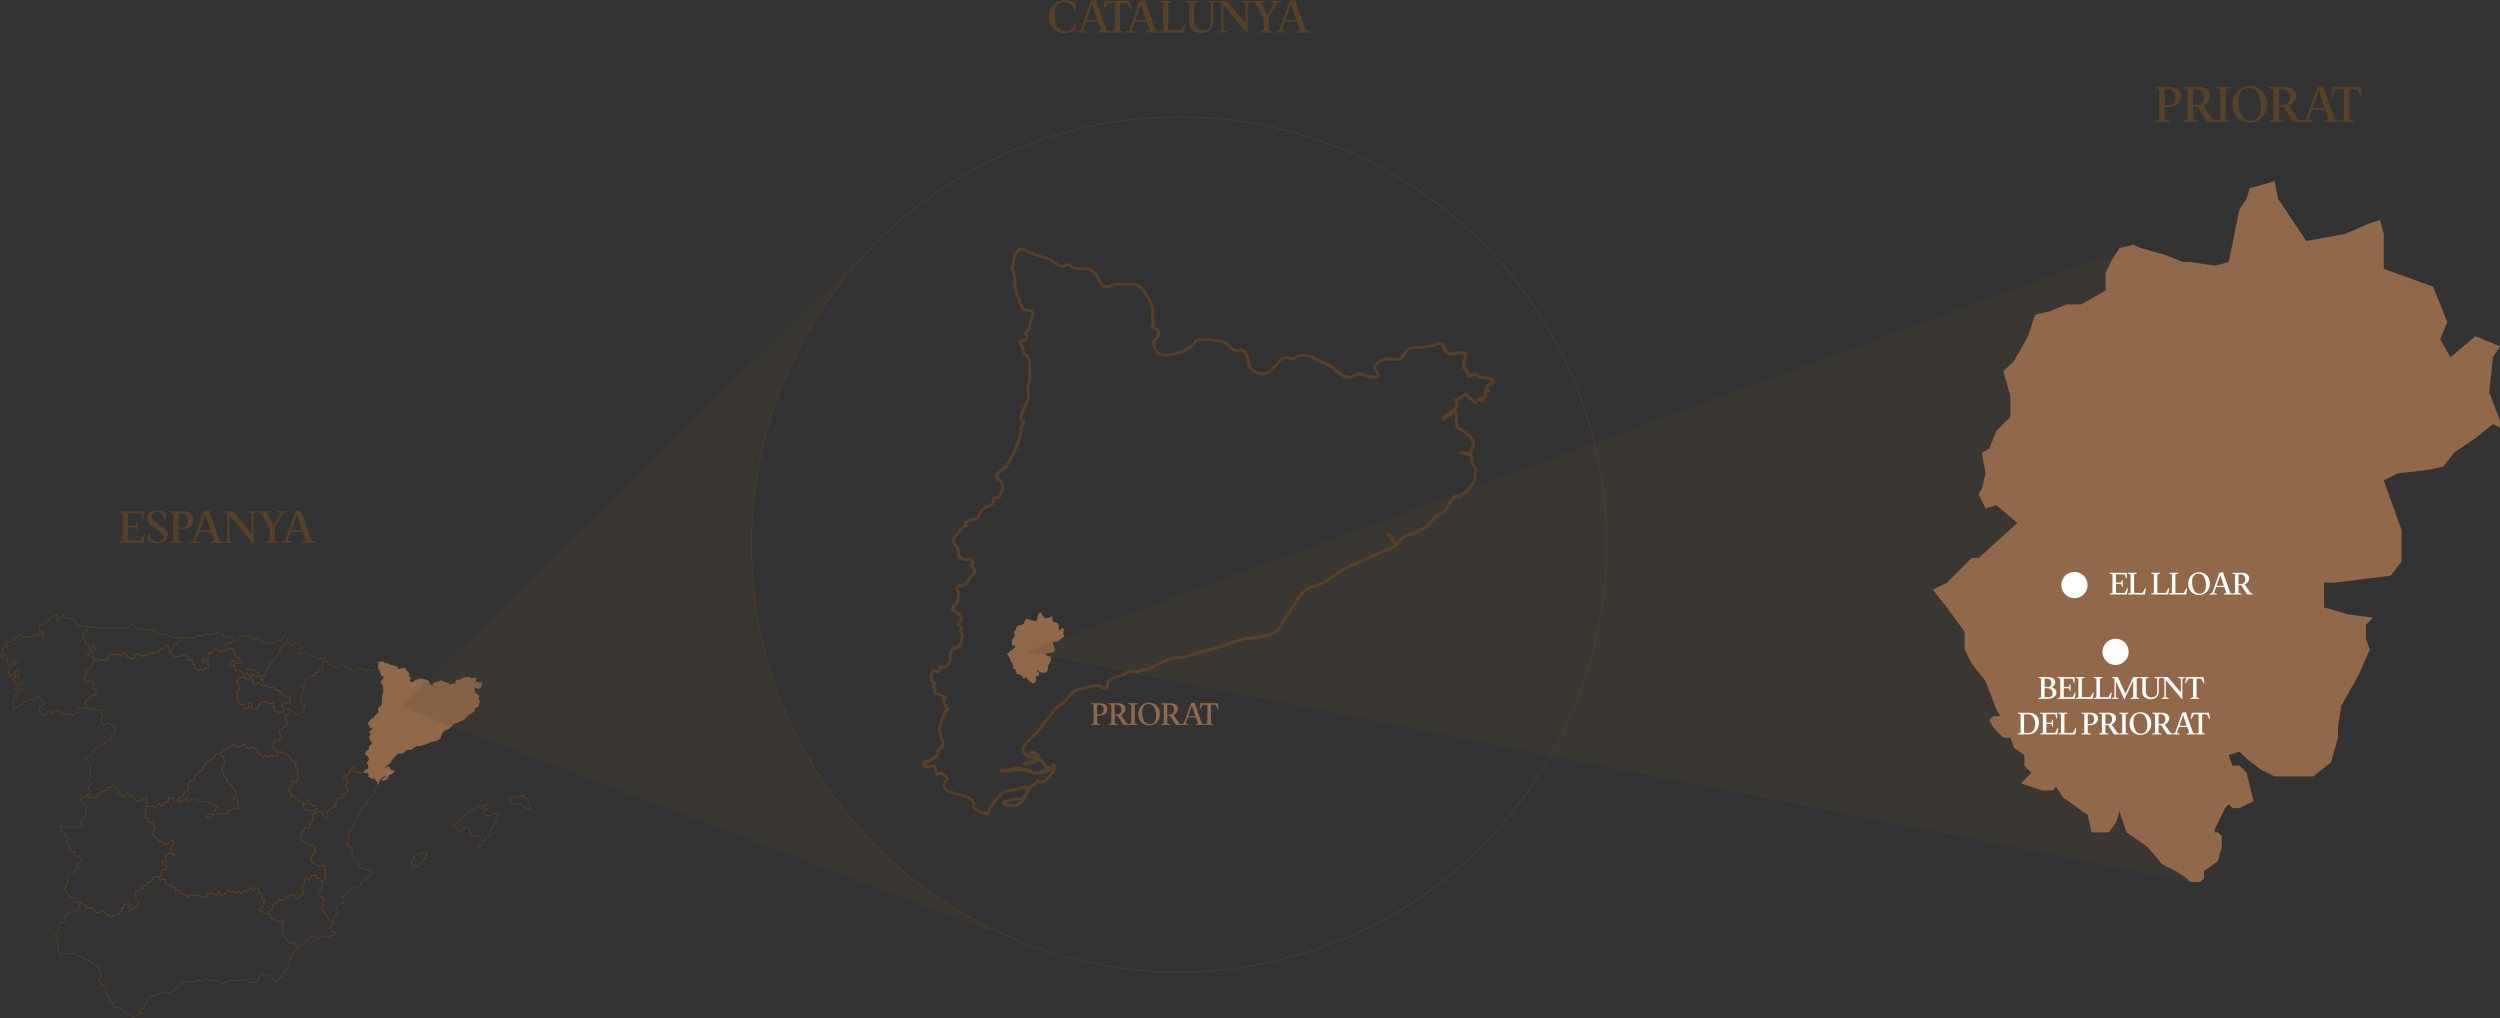 <svg xmlns="http://www.w3.org/2000/svg" xmlns:xlink="http://www.w3.org/1999/xlink" width="1050.031" height="427.561" viewBox="0 0 1050.031 427.561">
  <rect x="0" y="0" width="1050.031" height="427.561" fill="#333333" stroke="none"/>
  <defs>
    <clipPath id="clip-path">
      <rect id="Rectangle_22" data-name="Rectangle 22" width="295.498" height="314.257" fill="none"/>
    </clipPath>
    <clipPath id="clip-path-2">
      <rect id="Rectangle_23" data-name="Rectangle 23" width="537.064" height="286.308" fill="none"/>
    </clipPath>
  </defs>
  <g id="Capa_1" data-name="Capa 1" transform="translate(0.007 -4.019)">
    <g id="Group_19" data-name="Group 19" transform="translate(0.22 -2.32)">
      <path id="Path_182" data-name="Path 182" d="M486.379,32.49l-10.4,2.937-1.35,4.524-2.961,4.311-4.5,22.146L461.3,67.971l-10.4-1.563h-2.937L440.5,63.47l-10.4-2.937-2.937-1.374-5.874,1.374-2.937,4.5-2.937,5.874v7.461l-7.461,4.311-2.937,1.563h-5.9L391.686,87.2l-5.874,1.35-2.961,9.024-5.874,10.4-4.5,4.311,2.937,10.4v8.811l-5.9,5.9-2.937,7.437-2.937,1.587v1.35l1.374,7.461-1.374,5.874-1.563,2.961,2.937,5.874,4.5-1.374,8.835,7.461-16.272,14.685h-2.937l-8.835,8.835-1.563,1.563-5.874,2.937,5.874,7.461,7.461,10.185v7.461l2.937,5.874,5.874,7.461,4.5,11.772,1.587,2.937h-2.937l-1.587,1.563,1.587,2.937,1.35,1.563,2.961,2.937h2.937l1.563,4.334,4.311,2.937v4.5l2.937,2.937-4.311,4.524,8.835,2.937h4.5l1.374-1.563,2.937,4.5,10.4,7.461,1.563,7.248h7.271l3.126-4.311,1.374-4.524,2.937,8.835,8.835,6.087,6.063,7.248,5.9,2.937,4.311,2.937,1.563,1.563h4.5l1.374-1.563V322.28l5.9-4.311,1.563-5.874v-4.524l-1.563-1.563H461.3v-1.374l4.311-8.835,1.563-1.563,1.563,1.563h2.937l5.9-2.937L474.632,280.9l-2.961-2.937h-2.937l-1.563-4.5,4.5-1.374,2.961,2.937,5.874,4.5,5.874,2.961h16.272l7.461-5.9,2.937-10.4v-4.5l1.374-8.811,7.461-13.335,4.5-10.4-1.563-4.5v-5.9l2.937-2.937-10.4-1.374L507.175,211.5v-10.4h4.311l23.709-2.937,4.524-5.874V178.96l-7.461-20.8,5.9-2.937,13.335-1.563,5.874-1.374,4.5-5.874,8.835-5.9,7.437-6.063,2.961,1.563v-2.937l-4.524-11.961,1.563-14.709,2.961-4.524-10.4-4.311-1.563,1.374-8.835,7.461-4.311-7.461,2.937-7.248-5.874-14.9-20.8-7.461V54.636l-1.563-5.874-4.311,1.374-10.4,4.5L499.714,57.6,487.943,39.951Z" transform="translate(468.707 49.959)" fill="#91684a"/>
      <g id="Group_12" data-name="Group 12" transform="translate(0 110.231)">
        <path id="Path_183" data-name="Path 183" d="M40.461,140.946l-.213,1.729-.734.829-1.137-.095-1.279,1.4-1.611,1.729.995.758-.521,1.516H35.89l-1.018.355-.758-.568-1.421-.095v2.084l-.853-.071-.924.971s-1.161-.237-1.208-.237c-.024,0-1.232.355-1.232.355v-.711l-.521-.237-.616.592-1.516.047.047-1.066-1.705-.639-1.919.876h-.829v-.758l-.4-.5-.4.5-.166.426h-.308l-.213-.166-.261.853-1.4.711-1.232-.355L16.8,149.9l-.261-1.042.521-.876,1.445-.663.261-.616L18.6,145.66l-1.184.118-.616-.284s.047-1.421,0-1.421c-.024,0-1.326-.071-1.326-.071l-.64,1.09-1.35.332-1.09-.5-1.042.782-1.753.166v.711l-.924.568-.805.734-1.113.521-.734.853-.426-.9.142-4.145.995.237.237-.521-.545-1.019,3.245-1.8-.947-.805-1.09.805a7.8,7.8,0,0,1-.924-.4c0-.047.047-.924.047-.924l2.913-1.919-.426-.711-2.037,1.232-.45-.047-.379-1.184L5.17,136.4l.782-.663.189-.995.4-.118-.189.829.355.5.947-.213-.355-.947.876-.876v-1.066l-1.018-.284-.758.5-.095.924-.568.284-.166-.166-1.255,1.232-.876-1.776.805-2.392.805-.118.663-.995H6.757l.142-1.137-.545-.379-.616.924-1.3.047-.687,1.232-.876-1.09.213-1.113H2.731l-.189-.592.711-.639-.711-.829-1.232.071-.379.9L.22,126.309l1.35-1.4-.758-1.326.947-.853.782.474.876-.971-.45-.474-.474.616s-.355-.142-.332-.189a4.569,4.569,0,0,0-.024-.592l.711-1.066H3.7l.995.592.782-1.3,1.137.426.118-.261-.616-1.09h.829l.592-.734h.592l.284-.4.64.924,1.824.189.829-.521,1.279.426,1.445-1.255,1.871.592.142-1.184.971.118v1.042l.758.687.142-1.469.355-.734-.166-.118-.64.261-1.374-1.374v-1.682l1.776-.284.426-1.042,1.658-.5s.568-1.3.616-1.3c.024,0,1.279-.071,1.279-.071l.711-.853h.924l.071.876-.474.545a3.263,3.263,0,0,0,.142.616c.071,0,1.184-.521,1.184-.521l.213-.687,1.705-1.09.284.166-.284.5.142.261h.474l.64.758,2.155-.237,1.753,1.066v.924l1.705,1.611,2.842-.071.237.474-.095,1.184-1.8,1.634.237,2.155.876.474-.047,1.421,1.753.616v1.563h.426l1.255-1.4.805,1.161-.734.947-1.729.308-.853,1.35a4.27,4.27,0,0,0,.45.5,4.2,4.2,0,0,1,.545-.568l.568.876,1.35.237-.189,1.066-.758,1.184.142,1.042-1.113,1.563H36.79L35.772,133.3l.853.734L35.369,135l.5.734-.876,1.184,1.54.876.876-1.042,1.54.829.64,1.326-.687.474.45,1.374,1.018.118Zm35.386-21.08.166.45s-1.232.545-1.279.568a3.159,3.159,0,0,1-.474,0l-.047.379.308.568-.213.261-.995-.118-.711.876L71.56,125.48l-.545.071-.166-.355.166-1.492-.166-1.161-1.326-.071-.734,1.35-1.563-.118-.5,1.658-.876-.355-.947.687h-1.54l-.663-.829-.5,1.54-1.468-.308-.284.782h-.995l-.237-.45-.663-.118s-.474.095-.545.095-.118-.426-.118-.426l-1.445.687v1.018l-.663.426-1.445-.5-1.421-.9v-1.137H51.451l-.474,1.113-1.847-.568-1.54.166-.639-.568-1.54,1.137v1.161l-1.184.734-2.961-.308-.64.9-1.113-.9.189-1.066-1.35-.237-.568-.876a4.2,4.2,0,0,0-.545.568,4.271,4.271,0,0,1-.45-.5l.853-1.35,1.729-.308.734-.947-.805-1.161-1.255,1.4h-.426V122.4l-1.753-.616.047-1.421-.876-.474-.237-2.155,1.8-1.634.095-1.184.568-.284,2.795-.071,1.54.568,1.516-.592,1.4.829,1.658-.616.924.5,2.44-.639,1.35.568,1.895-.095,1.421-.663,1.445-1.279,1.208,1.042.924,1.232,1.066.237,2.842-.237,2.7.4.924,1.326,1.184-.071,1.208.734,2.321-.047,2.44,1.113,2.582-.071,1.042.355-.189.853Zm45.239,31.43h-1.161l.308.805-.616.924,1.4,1.611-.568,1.4-1.279.474-.592,1.161-1.468.166.711,2.416.545.095-1.4,1.99h-1.611l-.711,2.274.521,1.99.924-.118.379.687.095,1.563-.332.213-1.09-1.018-.782.947-1.018-.568-.261.734-1.279.261-.332-.758-1.279.568-1.184-1.516h-.924l.284-1.113-2.274-1.54-2.226.5-1.279-1.847-1.113,1.137-2.061.189L97.9,163.8l-1.326,1.3-2.7.947L92.5,167.711l-1.468-.095-.947,1.468-.734.166-1.042,1.611-.616.071-1.374.734-.995,1.895v.829l-1.445.924-.64.166-1.468,1.753-.118,1.682-1.018.379-.663-.5-.261.071-.142.782-.663,1.018.4,2.108-1.634.947-1.042,1.895-1.066.071-.734.924.166.379-.308.237.166.142-.521.45-1.35-.047-.189-.568.142-.355-.261-.64-1.847.142-.166,1.161-.687.4h-.5l-.426.237v.5l-.308.687-1.326.4-.095-.711-.332-.142-.047-.521-.568.521-1.492,1.445-.995-.924-1.09.758-.947-.64-.142-.663-.426-.355.355-1.042-.189-.4.355-.426-.071-.9-.355.284-.237.45-.995.118-.829,1.018-1.824-.071-1.753-1.919H54.294l.118-1.3h-.995l-1.184,1.35-1.042-.047-.568-1.113H49.77l.142-.45-.142-.876-.782-1.255-1.776-.876-.45.687-1.35-.047-.426,1.255-.947.047-.4.663-.829-.118-1.161.64-.189,1.326L39.7,186.3l-.45-.711-.355.071-.474.45-1.161-.071-.521-.924.971-.829.237-.9-.995-1.374,1.018-1.516-.782-1.634,1.113-1.682-.876-1.753.734-2.463-.829-.592.071-.853-1.3-2.463s1.611.047,1.634.071a14.11,14.11,0,0,0,1.232-.734l-.118-1.4,2.653-2.653,1.54-.047,2.369-2.25,1.255-.118.189-2.345,1.682-1.208.047-.971-2.061-2.179-1.705-.166-1.113.971-1.326-1.445.071-1.255.734-1.445-.758-.947.521-1.184-.758-.782-2.013.758-.971-1.137-1.445.829a7.555,7.555,0,0,0-1.018-.876c-.071,0-.616.047-.829.071l.521-1.516-.995-.758,1.611-1.729,1.279-1.4,1.137.095.734-.829.213-1.729-1.018-.118-.45-1.374.687-.474-.64-1.326-1.54-.829-.876,1.042-1.54-.876.876-1.184-.5-.734,1.255-.971-.853-.734,1.018-1.184h.971l1.113-1.563-.142-1.042.758-1.184,1.113.9.639-.9,2.961.308,1.184-.734v-1.161l1.54-1.137.64.568,1.54-.166,1.847.568.474-1.113h1.468v1.137l1.421.9,1.445.5.663-.426v-1.018l1.445-.687s.047.426.118.426.545-.095.545-.095l.663.118.237.45h.995l.284-.782,1.468.308.5-1.54.663.805h1.54l.947-.639.876.355.5-1.658,1.563.118.734-1.35,1.326.071.166,1.161-.166,1.492.166.355.545-.071.4-.047L73.076,127l1.776-.142,2.7-.592.9.237.829,1.682,1.682.071.118,2.013.687.19.047,1.066,1.516,1.232,1.042-.876,1.018,1.113.355-1.208,1.824.071.284-.995-.876-.734.568-.924-.4-.45-1.35,1.018-.924-1.066.5-.829,2.369-.166.189-1.279-.379-1.255.45.284,1.161-.071,1.326-1.776,1.919.924h1.682l.45-.024,1.184-.9H97.78l.687.995.4.592-.355.758.711,1.255,1.161-.071.095.426-.237.332.355.545.711.118-.071.782-.711.426-1.563-.189-.237-.734-.545-.261L97,128.7l-.592,1.587,1.042.616.853-.805.687,2.771,1.3-.4,1.3.711L102.848,135v.734l-.379.071-.474-.355-.284.118-1.563-.189v.426l.189.071-.118.521-.4.261s-.687.734-.687.758c.024,0,.474.118.474.118l.379-.237.189.237-.261.426.237.876.332.284-.213.474.095,1.4-1.018.9.592,1.753-.474,1.374,1.4,2.061,1.563-.095.118.426-.308.829.876.805,1.421-1.279-.284-1.374,1.208-.45.568.995-.829,1.563,1.445.213.924.332,1.161-1.161v-1.4l1.729-.639,1.516.047.734.9,1.776-.639.568.805L114.667,148l.687.332-.237,1.4,1.871.521h1.8l.663-1.4,1.516-.118.947.995-.805,1.4Zm-12.458-16.106-1.729.142-.687-1.042-.734.758-1.113-.071-.9-1.374.071-1.232,1.042-.45,1.018.711.521-.284.829.118.189.426h.4l.308.734.782.545-.118.45.284.237-.189.332Zm12.293-14.282-.047-1.54-.521-.592-1.279-.071-1.3,1.776-.971-.474-2.534,1.54-1.445-.9-1.326.876-3.269-2.44-2.369.308-1.326-1.682-.829.734h-2.842l-1.232,1.824-1.705-.308-.829,1.374-2.061.213-.711.5-.284,1.611v1.066h.45l1.184-.924h2.061l.687.995.4.592-.355.758.711,1.255,1.161-.071.095.426-.237.332.355.545.711.118-.071.782-.711.426-1.563-.189-.237-.734-.545-.261-1.184.118-.592,1.587,1.042.616.853-.805.687,2.771,1.3-.4,1.3.711,1.255,1.824v.734l1.516.592.876-.876,1.161,1.35-.521.734.663.687h1.54l.592-.521.9.947.355.142.853-1.468-.261-.687v-.687l-.355-.118-.332.237.261.355-.237.332-.261-.071-.047-.639-.545-.545.592-.474.142-.308h.4l.261-.237.355.426.379.426s.355.047.355,0c0-.071-.118-.545-.118-.545l.616-.45-.616-1.042.332-.355.261.189.568-.45-.237-1.279.758-.545.568-.5-.355-1.682,1.563.071,1.113-1.919.142-.639,1.018-.592.639-1.326-.379-.45,3.6-3.126Zm-23-.924-.829,1.374-2.061.213-.711.5-.284,1.611v1.066H92.356l-1.919-.924L89.111,125.6l-1.161.071-.45-.284.379,1.255-.189,1.279-2.369.166-.5.829.924,1.066,1.35-1.018.4.45-.568.924.876.734-.284.995-1.824-.071-.355,1.208-1.018-1.113-1.042.876-1.516-1.232-.047-1.066-.687-.189-.118-2.013-1.682-.071-.829-1.682-.9-.237-2.7.592-1.776.142-1.09-1.776-.4.047,1.042-2.629.711-.876.995.118.213-.261-.308-.568.047-.379a3.156,3.156,0,0,0,.474,0c.024-.024,1.279-.568,1.279-.568l-.166-.45.189-.853,2.321-.071,1.161.261s2.392-.166,2.44-.166,1.35-1.066,1.35-1.066l.924.805,1.374-1.113,3.979-.095,1.445-.782,2.747.971.237,1.161s2.345-.261,2.392-.261,1.066.734,1.066.734l.521.64Zm37.707,9.166-.521,1.871.64,1.326-1.682.284-.284.853-.711.213h-.711l-.237.189.118,1.019-1.682.047-.592.9-1.326.5-.568,1.516.568.687-1.587,1.4.782.947-1.421,2.3-.095,1.255.592.142-.118,1.729.355.924h.261l.45-.284.213.308-.118.616.213.426-.947.805-.545,1.374-1.09.805-.876-.332-.663.166-.711-1.279-1.492.071-.947-.995-1.516.118-1.184-1.279,1.232-1.445,2.392.142v-1.871l-2.108-1.113-1.066-.118-.853-1.729-.947-.332-.332-.4h-1.184l-.237-1.587-1.611.829-1.018-1.161-1.8.332-.805-.308.853-1.469-.261-.687v-.687l-.355-.118-.332.237.261.355-.237.332-.261-.071-.047-.639-.545-.545.592-.474.142-.308h.4l.261-.237.355.426.379.426s.355.047.355,0c0-.071-.118-.545-.118-.545l.616-.45-.616-1.042.332-.355.261.189.568-.45-.237-1.279.758-.545.568-.5-.355-1.682,1.563.071,1.113-1.919.142-.639,1.018-.592.64-1.326-.379-.45,3.6-3.126.568.592,1.658.616.711-1.09,1.966.592.687,1.113-1.113,2.961.9.332,1.113-.995,3.6,1.824.047.308,1.3-.237s.687,1.137.711,1.137c.047,0,1.8-.355,1.8-.355a4.524,4.524,0,0,0,.379.639c.024-.024.734-.782.734-.782l.947.071-.142,1.255-1.161.261Zm25.485,10.043.142,2.155-.545,2.155-.213,3.884-1.421.995.189,2.013-1.776,1.587-.379.426.237.213-.118.474-.876-.142-1.587,1.919.971,1.871h.426l.4-.474.4.095-.237.4-.166.853-1.255.734.45,1.09-.4,1.776,1.208,2.155-1.374,1.492-.071,1.137-1.255.758-.237,1.161,1.137.9.568,1.279-1.113,1.634.734.9-.189,1.421-1.279.711-.4.758h-.876l-.947.758-.213-.568-2.724-.663-.118-1.682-1.3,1.563-.166,1.326-1.018,1.09-.971-.9-.426,1.729,1.54.284.047,1.682-.876,1.35,1.421,1.634-2.155,1.824.545.805s-1.279.829-1.3.829l-1.753.047-.64,2.25-.4.45s.474.568.474.592-.024.332-.024.355h-1.326l-2.037,1.421-.568,1.658.711.853-1.4.734-1.018-.758s.521-1.374.521-1.421c-.024,0-2.013-.663-2.013-.663l-1.137.805-.64-.142.166-.829-.521-.261,1.4-.734-.5-.711-.213-.64-.947.142L130.3,189.1l-.474-1.729h-.5l-.545,1.729-1.634-.166-.118-.829-1.137-.639-.616.45-2.061-2.392-.853.213-.237-.095.426-.876L120.92,183.3l.805-1.4.971-.521-.166-1.326.261-.876,1.35.592.853-.758-.047-.853.4-.805-.545-1.374.426-1.232-1.161-1.563.071-1.776-1.776-.995-1.255-1.847-1.682-1.018-.711.166-.592-.782-1.705.261-.379-.687-.924.118-.521-1.99.711-2.274h1.611l1.4-1.99-.545-.095-.711-2.416,1.468-.166.592-1.161,1.279-.474.568-1.4-1.4-1.611.616-.924-.308-.805h1.161l.805-1.4,1.492-.071.711,1.279.663-.166.876.332,1.09-.805.545-1.374.947-.805-.213-.426.118-.616-.213-.308-.45.308h-.261l-.355-.947.118-1.729-.592-.142.095-1.255,1.421-2.3-.782-.947,1.587-1.4-.568-.687.568-1.516,1.326-.5.592-.9,1.682-.047-.118-1.018.237-.19h.711l.711-.213.284-.853,1.682-.284-.64-1.326.521-1.871,1.161-.261,1.184,1.279.924-.047.118.924.9.568,1.018-.971,1.3.616,1.255-1.184,1.895,1.3H146.6l.426.568-.166.355.782.095,1.018,1.184s1.184-.876,1.208-.9c.047,0,2.226-.687,2.226-.687l1.847,1.137.971-1.042.829,1.019,1.137-.426h2.842l.545,2.108h.284l.663-.284.071,1.421-1.161,1.682,1.018,1.634Zm-2.226,41.094-.047.213-.924,1.4-.166,1.374-1.4,2.155-1.99,1.445-.4,2.369-1.634.876-1.113,2.179-.237,1.161-1.705,1.871-1.374,3.648-1.232,1.445-.379,3.624-.758,1.066.118,1.492h.568a8.344,8.344,0,0,1-.095-1.374,1.641,1.641,0,0,1,.379-.071l.237.332-.095,1.232,1.018.663.118.971.4.355-.308,1.184,1.4,3.34.947.166,1.3,2.25,2.132.687h1.705l.237.237-.095.545.379.758.355.355-1.018.545-.166.876-.545-.095-.639.095v.947l-.924.142-1.421,1.066.355,1.374-4.192.829-2.605,2.534-.332.924-.545.308s-.332-.355-.379-.332c-.071,0-.332.592-.332.592l.924,2.226-.521.545-.947-.095-1.705,1.587s.521,2.558.568,2.558c0,.047-1.232,1.468-1.232,1.468l-.64,1.516.047.261-1.326-.332-2.25-2.913-.308-.876-1.09-1.161.379-1.587.711-1.753v-1.161l-.639-.521-1.4-.166-.166-2.416,1.113-.782.45-2.321-.237-.853,1.184-.521.4-1.161-.592-1.208.308-1.232-.592-2.676-.924.379-1.682-.047-2.842-2.132.213-1.729,1.468-1.682.118-2.44-.663-.616-2.558-.284-2.961-2.2.4-2.392,1.99-2.866.876.64.829-.545-.284-1.35,1.445-1.587-.166-2.605.805-.45.189-.474-.474-.426-1.374.213-.521-.426s-1.326.118-1.35.118a11.349,11.349,0,0,1-1.161-1.468c0-.166-.213-1.208-.213-1.208v-.118l1.611.166.545-1.729h.5l.474,1.729,1.374.639.947-.142.213.64.5.711-1.4.734.521.261-.166.829.639.142,1.137-.805s1.966.663,2.013.663c0,.047-.521,1.421-.521,1.421l1.018.758,1.4-.734-.711-.853.568-1.658,2.037-1.421s1.326.024,1.326,0,.024-.332.024-.355-.474-.592-.474-.592l.4-.45.64-2.25,1.753-.047c.024,0,1.3-.829,1.3-.829l-.545-.805,2.155-1.824-1.421-1.634.876-1.35-.047-1.682-1.54-.284.426-1.729.971.9,1.018-1.09.166-1.326,1.3-1.563.118,1.682,2.724.663.213.568.947-.758H153.3l1.184.166.711.734-.379.805.45.047.995.876.995-.379.829,1.279.616.568-.071.64h.213ZM73.526,210.06l-.734.45-.758-.782-1.137-.284-1.421,1.99.5,1.184-.474.568-1.54-.379.261,1.611,1.587.332.071,1.658-1.563-.166-.924,3.008-.782.284-.4-.308-2.179.474v1.232l-2.226.924.095,1.208-1.4-.047-.592,1.326L58.131,225.6,56.97,225.5l-.4,1.824,1.634,2.866-.45,1.445-3.245,1.824-.687-1.018L55,231.519l-.521-.829-2.44.355-.213,1.184-.9.5.426.734-1.184.782-.189,1.326-1.09-.521-2.345,1.208L44.156,235.1l-.521-1.255L42.5,233.6l-.782.971-1.942-.379-.095-.853-1.492-.995H35.866l.474-.876-2.629-1.208-.237-.592-1.919.5-1.54-2.345-1.279-.474-1.516-3.055,1.421-2.913s-.592-.995-.592-1.066c.024-.047.64-1.705.64-1.705s2.132-.9,2.179-.9,1.161-1.563,1.161-1.563l.947-.071-.355-2.013,1.705-1.942L33,210.463l-.853.4-.876-.213-.047-1.634-1.563-.166-.687-.947.782-1.184s-1.421-1.066-1.421-1.113-.189-1.042-.189-1.113.687-1.208.687-1.208l-.592-.971h-.9s-.284-1.184-.308-1.184c-.047,0-1.279-.876-1.4-.947a23.379,23.379,0,0,1-.474-2.3l3.458,1.018.971-.782s1.824.805,1.847.805c.047,0,.758-.687.758-.687l1.634.071s.521-3.34.568-3.34,1.184-.379,1.184-.379l.782-3.932-1.09-1.753-.521.047-.995-1.492.592-1.445,1.682-.095.711-.616.521.924,1.161.071.474-.45.355-.071.45.711,1.753-.805.189-1.326,1.161-.639.829.118.4-.663.947-.047.426-1.255,1.35.047.45-.687,1.776.876.782,1.255.142.876-.142.45h.853l.568,1.113,1.042.047,1.184-1.35h.995l-.118,1.279h1.445l1.753,1.918,1.824.071.829-1.018.995-.118.237-.45.355-.284.071.9-.355.426.189.4-.355,1.042.426.355.142.663-.853.474.284,2.771-.734,1.3,1.919.9-.758,1.3,1.35.711L64.1,196.3l.663.616-.308,1.018.687.521-1.184,3.008,2.25,2.321,3.008,2.25,2.7-1.776H72.7l.189.995-1.255,2.155.4,1.682,1.445,1.018Zm67.669,33.278-.592.782h-1.279l-1.634.805-1.682-.64s-1.4.379-1.468.379-.237.284-.237.284l-.261.45h-.782l-.355-.805-2.653.4-.924,1.018-.734-.118-.9.829.142,1.137-1.279-.142-1.35.947-2.132-1.54-1.729.118-2.061-3.269-.995-.829.189-.474v-3.34L119.5,238.1h-2.463l-2.89-.947-.9-1.942-.663-.4v-.568l2.179-1.587-.189-1.374s1.279-.853,1.279-.9a5.126,5.126,0,0,1,.853,0l.64-1.658.995.639,1.587-.166,1.705-1.847,1.99-.355.142,1.35.474.355,1.279-.071s.853-1.563.9-1.563,1.042-.071,1.042-.071l-.355-4.121.924-.995-.095-1.279.947-.829.829,1.232,1.018-1.99,1.682-.284.829.616-.213.734.332.308.829-.308.995,1.255.237.853-.45,2.321-1.113.782.166,2.416,1.4.166.639.521v1.161l-.711,1.753-.379,1.587,1.09,1.161.308.876,2.25,2.913,1.326.332.095.521-.64.663-.071.9-.876.5,1.682,2.179.734-.095.332.568Zm-16.035,5.329-.379.261-.379.687-.213.924-1.611,1.232-.332,1.3-.947.332.782.521-1.516,4.429-.9.237.095.474-.474.355-.355.521-.118,1.4-1.09.166-1.255,1.705H115.5l-.9-1.3-1.255-1.161-2.89-.118c-.047,0-.592.071-.592.071l-1.374,1.09v1.184l-.592.521-2.108.663-.782-.734-.332.592-1.042-1.184-1.516.261-.9-.355-.9.284-3.932-.047-2.795,1.421L92,262.973H89.466l-.521.355-.971-.521-1.753-.047-1.279.758-1.705-.853-1.184.758-2.487.095-2.676-.118-.829.64-1.232,2.226-1.492.142-.189,1.113-1.753.758-3.079-.521-1.705,1.066-1.326-.095-1.066.995-1.421.237-.379.5-.308,1.113-1.018,1.066-.332.947-.687,1.3-1.09-.142-.663.853s.213.474.355.474,0,1.184,0,1.184l-.853.118-2.108,1.161-1.3-1.255h-.971L50.007,274.2l-.663.45-.568-.64-.947.64-.379-1.871-.521-.64h-.5a7.562,7.562,0,0,1-.308-.876c0-.047.095-.782.095-.782l-.284-.616-.616.189-.876-1.563-.095-.805.355-1.113-.663-1.587-1.374-.095-1.09-2.676,1.113-.782-.971-2.155v-1.255L40.7,257.17s-1.184-.876-1.255-.924c-.095-.047-1.8-1.09-1.8-1.09s-3.1-1.942-3.15-1.966c-.047,0-.734-.568-.734-.568s-.568.308-.592.308-1.942-1.326-1.942-1.326l-3.245.095H26.558l-1.255.876-.521-1.658-.545-1.35-.166-.426.521-.5-.474-1.516s.095-1.919.071-1.966c0-.024-.947-1.161-.947-1.161s1.374-1.966,1.374-2.013.261-2.605.261-2.605l2.108-.971.474-2.605,1.468-1.279,1.09.474,1.137-1.35.876.663.829-.426s.189-1.824.213-1.847c.024-.047.758-1.611.758-1.611l2.629,1.208-.474.853h2.321l1.492,1.018.095.853,1.942.379.782-.971,1.137.237.521,1.255,2.392,1.161,2.345-1.208,1.09.521.189-1.326,1.184-.782-.426-.734.9-.5.213-1.184,2.44-.355.521.829-1.184.924.687,1.018L57.87,231.8l.45-1.445-1.634-2.866.4-1.824,1.161.095,1.776-1.255.592-1.326,1.4.047-.095-1.208,2.25-.924v-1.232l2.155-.474.4.308.616.995L69,220.505l.5.592.284,1.753,2.534.332-.047.734.45-.237.947.474.166,1.161.521-.284.853.19.924,1.776.521-.142.758.142,1.208,1.113.947-.9,4.027.166,1.445.829.687-.261,1.113.095.237-1.279,1.8-.355,2.487.971.261-1.634.284.5.118-.379.805,1.35,2.155-.568s.071-1.35.095-1.35c.047,0,1.161.047,1.161.047l.521.663.521-.237h1.184l.711.639.924-1.161.332.166.924,1.232,1.018-1.421,1.279.616,1.847-1.824.853,1.137,1.611-.995.805.829-.071,1.966,1.445-.095v2.416h1.09l.308.592-.734.663.118.782-1.847,1.99.189.805.947-.071.947,1.018,1.4-.118.663.4.9,1.942,2.89.947h2.463l-1.018,1.232v3.34l-.189.474.995.829,2.061,3.269,1.729-.118,2.132,1.54Z" transform="translate(-0.22 44.913)" fill="none" stroke="#574028" stroke-miterlimit="10" stroke-width="0.36"/>
        <path id="Path_184" data-name="Path 184" d="M111.519,128.162l-.829,1.279.711,1.871.734-.047.592.947-.237.971.568.924-.45,2.321-1.54.639-.284,1.4-2.7,1.611-1.492,1.753-4.429,1.847-1.942,2.037-1.611.545-1.018.947-.829,1.587-.071.853-1.8,1.208-1.753.166-1.847.805-1.468.545-1.374.474-1.919.142L84.186,154.5l-1.8.095-1.54,1.326-2.155.189-1.776,1.871-.663.711-.592,1.326-1.232.805-.876,1.184,1.137.876L74.4,162.1l.189-.261.805.213v.426l.9,1.09.924-.166-.474.971-1.776.758-.45.924-.189.687-1.8.805-.237-.663,1.374-.592.5-.047.118-.474-.734-.118-1.4.355-1.374,1.966-.213.876h-.213l.071-.687-.616-.568-.829-1.279-.995.379-.995-.876-.45-.047.379-.805-.711-.711-1.184-.166H64.74l.4-.758,1.279-.711.189-1.421-.734-.9,1.113-1.634-.568-1.279-1.137-.9.237-1.161,1.255-.758.071-1.113,1.374-1.492-1.208-2.155.4-1.776-.45-1.066,1.255-.734.166-.853.237-.4-.4-.095-.4.45h-.426l-.971-1.847,1.587-1.919.876.142.118-.474-.237-.213.379-.426,1.776-1.587-.189-1.99,1.421-.995.213-3.884.545-2.155-.142-2.155L71.751,126.2l1.161-1.682-.071-1.421-.663.308h-.284l-.545-2.132-.663-.876-.047-1.137.237-1.4,1.658-.118.924.805.924-.095.545.45,3.648.947.071,1.137,2.913-.616,1.871,2.25-.095,1.3.782.592-.568.711.474,1.018,1.042.213.711-.687,2.179-.876,1.611.118,2.061.758.213.711.592,1.089s1.09-.095,1.137-.095c.024,0,.426-.876.426-.876l1.54-.332,1.35-.639,1.8.758.924.284,1.468.853.616-.568.782.118.663.142v-1.255l.663-.592,1.232.047.758-.663,1.445-.5h1.919l.663.782a4.519,4.519,0,0,1,.5-.355c.047,0,1.255-.095,1.255-.095v.782l-.213.4.355.711.734-.284a6.628,6.628,0,0,0,.592.521c.047,0,1.042-.189,1.042-.189l-.568,1.871-.947.521-1.09-.663Z" transform="translate(88.078 56.395)" fill="#91684a"/>
        <path id="Path_185" data-name="Path 185" d="M111.519,128.162l-.829,1.279.711,1.871.734-.047.592.947-.237.971.568.924-.45,2.321-1.54.639-.284,1.4-2.7,1.611-1.492,1.753-4.429,1.847-1.942,2.037-1.611.545-1.018.947-.829,1.587-.071.853-1.8,1.208-1.753.166-1.847.805-1.468.545-1.374.474-1.919.142L84.186,154.5l-1.8.095-1.54,1.326-2.155.189-1.776,1.871-.663.711-.592,1.326-1.232.805-.876,1.184,1.137.876L74.4,162.1l.189-.261.805.213v.426l.9,1.09.924-.166-.474.971-1.776.758-.45.924-.189.687-1.8.805-.237-.663,1.374-.592.5-.047.118-.474-.734-.118-1.4.355-1.374,1.966-.213.876h-.213l.071-.687-.616-.568-.829-1.279-.995.379-.995-.876-.45-.047.379-.805-.711-.711-1.184-.166H64.74l.4-.758,1.279-.711.189-1.421-.734-.9,1.113-1.634-.568-1.279-1.137-.9.237-1.161,1.255-.758.071-1.113,1.374-1.492-1.208-2.155.4-1.776-.45-1.066,1.255-.734.166-.853.237-.4-.4-.095-.4.45h-.426l-.971-1.847,1.587-1.919.876.142.118-.474-.237-.213.379-.426,1.776-1.587-.189-1.99,1.421-.995.213-3.884.545-2.155-.142-2.155L71.751,126.2l1.161-1.682-.071-1.421-.663.308h-.284l-.545-2.132-.663-.876-.047-1.137.237-1.4,1.658-.118.924.805.924-.095.545.45,3.648.947.071,1.137,2.913-.616,1.871,2.25-.095,1.3.782.592-.568.711.474,1.018,1.042.213.711-.687,2.179-.876,1.611.118,2.061.758.213.711.592,1.089s1.09-.095,1.137-.095c.024,0,.426-.876.426-.876l1.54-.332,1.35-.639,1.8.758.924.284,1.468.853.616-.568.782.118.663.142v-1.255l.663-.592,1.232.047.758-.663,1.445-.5h1.919l.663.782a4.519,4.519,0,0,1,.5-.355c.047,0,1.255-.095,1.255-.095v.782l-.213.4.355.711.734-.284a6.628,6.628,0,0,0,.592.521c.047,0,1.042-.189,1.042-.189l-.568,1.871-.947.521-1.09-.663Z" transform="translate(88.078 56.395)" fill="none" stroke="#91684a" stroke-miterlimit="10" stroke-width="0.36"/>
        <path id="Path_186" data-name="Path 186" d="M73.91,121.817l-.189.332-1.729.142-.687-1.042-.734.758-1.113-.071-.9-1.374.071-1.232,1.042-.45,1.018.711.521-.284.829.118.189.426h.4l.308.734.782.545-.118.45.284.237ZM65.667,177.43l-1.161.805-1.161-.805-1.208.995-1.232.142-.379,1.326-1.729.189-2.132-.213-1.847.426-2.061,1.753-1.113-1.066,1.255-.9h1.35l.118-.9.782-.166,1.161-1.942L54.8,175.938l-1.563-.166-.521-.853-3.387.047-1.161-1.113-1.3.237-.663-.829-1.35.924v.568l-.782-.213-.284-.568-.308-1.113-1.255,1.468-1.137-.095-.474,1.09-.355-.379h-.876l.521-.45-.166-.142.308-.237-.166-.379.734-.924,1.066-.095,1.042-1.895,1.634-.947-.4-2.108.663-1.018.166-.782.261-.095.687.5,1.018-.379.118-1.682,1.468-1.753.639-.166,1.445-.924v-.829l.995-1.919,1.374-.734.616-.095,1.042-1.611.734-.166.947-1.468,1.468.071.711,1.09.711-.166s-.047,1.09-.071,1.161c0,.095.64.663.64.663l-.426,1.753-.568.592v1.161l-.474.379.071,1.113.545.213.284,1.137,1.54,1.705v1.09l1.161,1.374.166-.213H62.4l.237,1.09,1.658,2.084-.261,1.3-1.326.853.332,1.113,1.255-.876.687.687-.308,2.155.971,1.232Zm21.34-45.9V133.4l-2.392-.142L83.384,134.7l1.184,1.279-.663,1.4H82.1l-1.871-.521.237-1.4-.687-.332.379-1.018-.568-.805-1.776.64-.734-.9L75.568,133l-1.729.639v1.4l-1.161,1.161-.924-.308-1.445-.213.829-1.563-.568-.995-1.208.45.284,1.374-1.421,1.279-.876-.805.308-.829-.118-.426-1.563.095-1.4-2.061.474-1.374-.592-1.753,1.018-.924-.095-1.4.213-.474-.332-.284-.237-.876.261-.426-.189-.237-.379.237s-.45-.118-.474-.118c0-.024.687-.758.687-.758l.4-.261.118-.521-.189-.071v-.426l1.563.189.284-.118.474.355.379-.071,1.516.592.876-.876,1.161,1.35-.521.734.663.687H73.2l.616-.521.9.947.355.142.782.308,1.8-.332,1.018,1.161,1.611-.829.237,1.587H81.7l.308.4.947.308.853,1.729,1.066.118,2.108,1.113Zm14.874,75.059-.4,1.161-1.208.521-.995-1.279-.829.308-.332-.308.189-.734-.829-.616-1.682.284-1.018,1.99-.829-1.232L93,207.51l.095,1.279-.924.995.355,4.121s-.995.071-1.042.071-.9,1.54-.9,1.54l-1.279.095-.474-.355-.142-1.35-1.99.355-1.705,1.847-1.611.166-.995-.639-.64,1.658s-.876-.024-.853,0c0,.047-1.279.9-1.279.9l.189,1.374-2.179,1.587v.568l-1.4.118-.947-1.018-.947.071-.189-.805,1.847-1.99-.118-.782.711-.663-.308-.592H75.212v-2.416l-1.445.095.071-1.966-.805-.829-1.611.995L70.57,210.8l-1.847,1.824-1.279-.616-1.018,1.421L65.5,212.2l-.332-.166-.924,1.161-.711-.663-1.184.047-.521.237-.521-.663-1.161-.047a12.931,12.931,0,0,0-.095,1.35l-2.155.568-.782-1.35-.118.379-.284-.5-.261,1.634-2.487-.971-1.8.355-.237,1.279-1.113-.095-.687.261-1.445-.829-4.026-.166-.947.9L42.5,213.811l-.758-.142-.521.142-.924-1.776-.853-.19-.521.284-.166-1.161-.947-.474-.45.237.047-.734-2.534-.332-.284-1.753-.5-.592-1.682.213-.616-.995.782-.284.924-3.008,1.563.166-.095-1.682-1.587-.308-.284-1.611,1.54.379.474-.568-.5-1.184,1.421-1.99,1.137.284.758.805.734-.45-1.445-1.018-.4-1.682,1.255-2.155-.189-1.018H37.1l-2.7,1.8-3.032-2.25-2.25-2.321,1.184-3.032-.687-.521.308-1.042-.687-.616-1.042.853-1.35-.711.758-1.3-1.895-.9.734-1.3L26.16,177.1l.853-.474.947.64,1.09-.758.995.924,1.492-1.445.568-.521.047.521.332.142.095.711,1.326-.4.308-.687v-.521l.45-.261h.474l.687-.355.166-1.161,1.847-.142.261.64-.142.355.189.568,1.35.047h.876l.355.379.474-1.09,1.137.095,1.255-1.468.308,1.113.284.568.782.213v-.568l1.35-.924.663.829,1.3-.237,1.161,1.113,3.387-.047.521.853,1.563.166,1.516,1.137-1.161,1.942-.782.166-.118.9h-1.35l-1.255.9,1.113,1.066,2.061-1.753,1.847-.426,2.132.213,1.729-.189.379-1.326,1.232-.142,1.208-.995,1.161.805,1.161-.805-.971-1.232.308-2.155-.687-.687-1.255.876-.332-1.113,1.326-.853.261-1.3-1.658-2.084-.237-1.09H62.02l-.166.213-1.184-1.374v-1.09l-1.516-1.705-.284-1.137-.545-.213-.071-1.113.45-.379v-1.161l.568-.592.426-1.753s-.64-.568-.64-.663c0-.047.071-1.161.071-1.161l-.711.166-.711-1.09,1.374-1.658,2.7-.947,1.326-1.3,1.516,1.113,2.061-.189,1.113-1.137,1.279,1.847,2.226-.5,2.274,1.54-.284,1.09h.924l1.184,1.54,1.279-.568.332.758,1.279-.261.261-.734,1.018.545.782-.947,1.09,1.018.332-.213-.095-1.563,1.705-.261.592.782.711-.166,1.682,1.018,1.255,1.847,1.776.995-.071,1.776,1.161,1.563-.45,1.232.545,1.374-.4.805.047.853-.829.758-1.35-.592-.261.876.166,1.326-.971.521-.805,1.4,1.611,1.469-.426.876.237.095.829-.213,2.061,2.392.616-.45,1.137.64.118.829v.118s.213,1.066.237,1.208a8.356,8.356,0,0,0,1.161,1.468c.024,0,1.35-.118,1.35-.118l.521.426L97,178.78l.474.426-.189.474-.805.45.166,2.605L95.2,184.322l.284,1.35-.829.545-.876-.64-1.99,2.866-.4,2.369,2.961,2.2,2.558.284.663.616-.118,2.44-1.468,1.682-.213,1.729,2.842,2.132,1.682.047.924-.379.592,2.653-.308,1.232.592,1.208Zm80.27-31.17-.853.687-1.469-.118.047-1.184-.876-.853.9-.876,3.363-.189.663-.9.284.071-.189.379.426.545.261-.166v-.45l.379-.213.355.284-.166.45.095.474.379-.118,1.35.663-.189,1.3,1.374.711-.616.829L187.528,178l-1.871-.45-1.895-1.705-1.611-.426Zm-13.619,15.822-.971-.118-.782-.947-.284-.924s-2.274.095-2.321.095-1.421-.545-1.421-.545l.071-1.09-.5-.521v-1.042l-1.018-.663-1.871.805-.379,1.563-1.421-1.421-.711.213-1.54-1.705,2.842-2.368,1.255-.568.308-.9,1.705-1.066s.071-.663.095-.687c0-.024.711-.9.711-.9H163.8l1.847-1.563.805.118.876-.663.379.166,1.753-.876.261.687-2.274,1.208.379.545,1.563-.521.213.9-1.326.213v.853l1.161,1.184,1.611.189,1.161-1.208,1.847.616.355,1.942-1.611.711.687.995-1.919,2.084-.639,2.937-1.54,1.042-.924,1.255ZM166.8,194.2l-.118-.308s-.047-.474,0-.474.261-.047.261-.047l.047-.261a3.589,3.589,0,0,0-.474-.142c0,.024-.142.45-.142.45l-.687.592.166.213.332-.166.521.5.095-.332Zm-25.533,6.964-.166,1.208-.545-.047-.308.213s-.166-.734-.189-.758a2.593,2.593,0,0,0-.237-.261l-.237.308-.639-.379-.332-.047v.332l.118.142-.284.4-.426-.687h-.355l-.071-.379a4.019,4.019,0,0,1,.4-.545,8.006,8.006,0,0,0,0-1.066l1.09.071.284-.45-.616-.355.284-.64-.142-.308.521-.071.4-.687.142-.379.568.118.876-.19.592-.4s1.421.118,1.469.118a3.7,3.7,0,0,0,.379-.118l.071.332h.4l-.426.308v.308l.568.047-.047.166-.474.142-.118.426.095.118-.237.19.047.308.45.071-.166.332-.284-.095-.213-.142-.45.047v1.066l-1.682.971-.118.332Z" transform="translate(34.664 57.955)" fill="none" stroke="#574028" stroke-miterlimit="10" stroke-width="0.36"/>
        <path id="Path_187" data-name="Path 187" d="M198.631,277.544a6.8,6.8,0,0,0,3.15.616,3.838,3.838,0,0,0,.947-.071,5.76,5.76,0,0,0,2.2-1.611,1.782,1.782,0,0,1-.995.024,5.7,5.7,0,0,0-2.984.45,8.761,8.761,0,0,1-2.321.568m-27.475-13.074c1.634,0,2.866,1.35,3.671,2.369a.605.605,0,0,1,0,.758c-1.09,1.469-1.492,2.534-1.255,3.245.355,1.018,2.3,1.705,4.169,2.25q.675.178,1.421.355c2.345.568,5.258,1.255,6.537,3.695a1.844,1.844,0,0,1,.071,1.492c-.118.426-.166.568.355.995a11.682,11.682,0,0,0,3.458,1.587c.355.118.711.237,1.042.379a14.739,14.739,0,0,1,2.937-5c.379-.474.758-.947,1.09-1.421,2.179-3.032,3.813-3.221,7.058-3.6h.237a10.309,10.309,0,0,0,1.8-.521,6.27,6.27,0,0,1,3.908-.4,1.113,1.113,0,0,1,.568.379,1.408,1.408,0,0,1,.095-.189c.024-.047.071-.095.095-.142a6.671,6.671,0,0,1,1.35-1.042,3.246,3.246,0,0,0,1.705-1.871.643.643,0,0,1,.5-.45.606.606,0,0,1,.616.261,1.2,1.2,0,0,0,1.018.592c1.018,0,2.582-1.3,3.766-3.2.284-.474.521-.9.687-1.255a11.2,11.2,0,0,1-4.169,1.776,6.546,6.546,0,0,1-2.037.19,3.334,3.334,0,0,1-.426.047.806.806,0,0,1-.237-.024,10.657,10.657,0,0,1-1.421-.4c-.284-.071-.616-.166-.947-.261a14.113,14.113,0,0,0-3.553-.711,6.062,6.062,0,0,0-1.113-.095,26.052,26.052,0,0,0-2.819.237,20.036,20.036,0,0,1-4.571.213.655.655,0,0,1-.568-.592v-.45a.579.579,0,0,1,.237-.521.616.616,0,0,1,.568-.095,6.723,6.723,0,0,0,4.121-.5l.379-.118a5.326,5.326,0,0,1,3.719.071,13.862,13.862,0,0,0,1.35.4,22.158,22.158,0,0,1,2.511.805c.379.142.734.284,1.09.4a9.957,9.957,0,0,0,1.611.308,22.1,22.1,0,0,0,4.05-1.516,1.925,1.925,0,0,1-1.018-.474,8.819,8.819,0,0,1-.971-1.3c-.379-.568-.711-1.09-1.018-1.09a1.21,1.21,0,0,0-.663.284c-1.09.758-4.263,1.729-5.637,1.469a.631.631,0,0,1-.521-.5.66.66,0,0,1,.284-.663,7.117,7.117,0,0,1,2.653-.853,4.908,4.908,0,0,0,2.44-.876,1.208,1.208,0,0,0,.284-.379,2.585,2.585,0,0,1-1.729.663c-1.966,0-3.884-2.037-4.5-3.032-1.137-1.8,3.15-6.04,4.027-6.608a48.589,48.589,0,0,0,4.571-5.542c4.406-5.732,6.608-8.432,7.84-8.432h.071c.355-.308,1.184-1.255,1.847-2.013,1.824-2.061,2.961-3.316,3.671-3.6a35.6,35.6,0,0,1,5.495-1.563c1.042-.237,2.108-.5,3.2-.805a5.152,5.152,0,0,1,3.008.734,6.243,6.243,0,0,0,1.611.592v-.308c-.4-3.363,2.795-4.216,5.14-4.855a9.577,9.577,0,0,0,2.534-.924,5.445,5.445,0,0,1,4.832-.9,1.771,1.771,0,0,0,1.54-.355,2.784,2.784,0,0,1,2.2-.474h0c1.113,0,4.5-1.824,6.537-2.913.924-.5,1.682-.9,2.155-1.113a17.968,17.968,0,0,1,5.661-1.208,18.466,18.466,0,0,0,4.476-.805,72.32,72.32,0,0,1,9.261-2.771,51.637,51.637,0,0,0,6.916-2.108,47.751,47.751,0,0,1,8.55-2.44c.9-.118,1.776-.237,2.653-.332a23.1,23.1,0,0,0,7.674-1.776c2.321-1.113,2.984-2.724,3.742-4.571a13.257,13.257,0,0,1,2.179-3.908.594.594,0,0,1,.711-.166,10.526,10.526,0,0,0,.592-1.279,45.729,45.729,0,0,1,4.832-6.75c1.54-1.8,3.861-2.558,5.921-3.221l.332-.118a23.691,23.691,0,0,0,6.821-4,54.645,54.645,0,0,1,10.54-5.684c1.042-.474,2.108-.924,3.15-1.421.734-.355,1.492-.663,2.25-.995,1.255-.545,2.534-1.09,3.719-1.729a26.713,26.713,0,0,1,3.15-1.326,28.09,28.09,0,0,0,2.937-1.208c-.261-.355-.5-.711-.734-1.089a15.2,15.2,0,0,0-2.226-2.795.619.619,0,0,1,.568-1.066,4.171,4.171,0,0,1,2.487,2.369,7.009,7.009,0,0,0,.995,1.4,10.156,10.156,0,0,0,.9-1.066,11.646,11.646,0,0,1,1.208-1.4,6.29,6.29,0,0,1,3.269-1.35,5.613,5.613,0,0,0,2.2-.711,23.743,23.743,0,0,1,2.2-1.232A10.682,10.682,0,0,0,377,158.9c.853-1.137,2.961-3.387,4.927-3.695A17.307,17.307,0,0,0,383.8,152.6c1.776-2.724,3.032-4.524,4.263-4.524a1.178,1.178,0,0,1,.9.4c1.374-.521,6.442-5.59,6.206-7.461a5.254,5.254,0,0,1,.261-2.582c.213-.711.308-.971-.639-1.942a4.21,4.21,0,0,1-.924-2.819c-.071-.876-.118-1.421-.474-1.682a7.205,7.205,0,0,0-2.3-.568,11.9,11.9,0,0,1-1.634-.308.634.634,0,0,1,.071-1.232,8.921,8.921,0,0,1,2.511.047c.474.047.947.118,1.421.118a5.052,5.052,0,0,1,.829-1.895,1.713,1.713,0,0,0,.355-.687,6.943,6.943,0,0,0-1.54-3.624,1.169,1.169,0,0,0-.805-.45.645.645,0,0,1-.5-.213.607.607,0,0,1-.142-.592c-.047-.308-1.3-.947-1.824-1.232a5.728,5.728,0,0,1-1.658-1.042c-1.018-1.113-.924-2.7-.853-4.074a8.429,8.429,0,0,0-.071-2.345,20.317,20.317,0,0,1-3.411,2.345c-.308.189-.616.355-.924.545a.646.646,0,0,1-.711-.024.687.687,0,0,1-.237-.687c.45-1.634,1.895-2.463,3.2-3.2,1.871-1.09,3.126-1.8,1.753-4.358a.652.652,0,0,1,0-.592.623.623,0,0,1,.5-.332c.5-.047.805-.071,1.042-.071h.26c.024,0,.166-.166.332-.308.166-.166.355-.355.663-.639a3.243,3.243,0,0,1,2.108-1.09,1.59,1.59,0,0,1,1.35.782,5.443,5.443,0,0,0,1.255,1.09,9.241,9.241,0,0,1,1.421,1.161c.639-.853.924-1.137,1.421-1.137a1.181,1.181,0,0,1,.5.118.633.633,0,0,1,.474-.616c1.255-.308,1.445-.545,1.469-.592a1.376,1.376,0,0,0-.095-.45,2.62,2.62,0,0,1,.142-2.2.552.552,0,0,1,.5-.308c-.095-1.255.947-1.824,1.634-2.179.4-.213.805-.426.876-.663-.332-.45-3.766-1.161-5-1.184a.629.629,0,0,1-.711-.166h0a3.4,3.4,0,0,0-.876-.711c-.166-.118-.332-.237-.521-.379a5.257,5.257,0,0,1-2.3,1.09.9.9,0,0,1-.782-.379,1.168,1.168,0,0,1-.142-.971,9.619,9.619,0,0,1-1.161-1.824,1.256,1.256,0,0,1-.592-.521,3.9,3.9,0,0,1-.237-2.3,9.332,9.332,0,0,1,.568-3.1c.071-.261.166-.521.237-.782a7.88,7.88,0,0,0-3.221.095,12.49,12.49,0,0,1-2.084.237c-1.99,0-3.221-1.066-3.908-3.363-.237-.829-.639-.995-1.161-.995a7.605,7.605,0,0,0-2.487.687l-.5.189a18.881,18.881,0,0,1-5.945.734c-.9,0-1.776.024-2.605.095-1.137.095-1.895,1.232-2.724,2.416-.876,1.279-1.8,2.605-3.292,2.605h-.166c-.758,0-1.492-.071-2.179-.118-.592-.047-1.184-.095-1.753-.095a5.274,5.274,0,0,0-3.648,1.255c-1.729,1.421-1.54,1.729-.734,3.008a13.489,13.489,0,0,1,.782,1.374,1.306,1.306,0,0,1,0,1.374c-.426.687-1.445.687-1.753.687a26.294,26.294,0,0,1-5.779-1.137c-.45-.118-.782-.213-.9-.237a4.5,4.5,0,0,0-1.824.616,5.488,5.488,0,0,1-2.487.758,8.821,8.821,0,0,1-4.761-1.99,25.381,25.381,0,0,1-2.037-1.634,11.208,11.208,0,0,0-4.334-2.582,20.444,20.444,0,0,1-3.174-1.421c-1.99-1.018-3.932-1.919-6.277-1.516a3.856,3.856,0,0,0-1.255.616,3.255,3.255,0,0,1-2.984.64c-1.919-.711-2.676-.568-3.837.687-.5.545-.971,1.161-1.421,1.753-1.587,2.061-3.221,4.145-6.774,3.932-2.558-.189-6.158-2.132-5.992-5.211a7.975,7.975,0,0,0-1.682-4.24c-.284-.284-.711-.616-1.161-.4a3.164,3.164,0,0,1-1.279.308c-1.445,0-2.605-1.09-3.719-2.155a5.888,5.888,0,0,0-2.653-1.8c-.5-.071-1.113-.166-1.824-.261a42.834,42.834,0,0,0-6.229-.687c-2.226,0-2.676.521-2.771.734C277.6,87.186,270.35,90.1,265.8,90.1a5.8,5.8,0,0,1-3.671-.995c-.876-.687-1.895-3.15-1.966-4.737a2.008,2.008,0,0,1,.5-1.587c.805-.734,1.8-2.179,1.611-2.961-.024-.118-.118-.45-.9-.663-.971-.261-1.682-.545-1.942-1.113a1.537,1.537,0,0,1,.213-1.4,2.366,2.366,0,0,0,.261-1.871,8.031,8.031,0,0,1-.19-2.961,6.7,6.7,0,0,0-.687-4l-.237-.45c-1.871-3.505-3.861-7.153-7.769-6.892-.947.047-1.918,0-2.866,0-.568-.024-1.137-.047-1.682-.047a8.72,8.72,0,0,0-3.648.616,4.838,4.838,0,0,1-1.919.474c-2.084,0-3.008-1.895-3.79-3.6a13.1,13.1,0,0,0-.971-1.824c-1.3-1.871-3.079-2.25-5.353-2.25-.568,0-1.137,0-1.729.047h-.308a5.76,5.76,0,0,1-2.795-1.113,4.691,4.691,0,0,0-1.492-.734,2.958,2.958,0,0,1-1.942.734c-1.421,0-2.842-.971-4.192-1.919a10.357,10.357,0,0,0-2.44-1.421l-.711-.213a68.713,68.713,0,0,1-9.948-3.671,6.342,6.342,0,0,0-2.155,2.108c-.047.166-.261,1.374-.45,2.345-.308,1.729-.474,2.7-.616,3.245.9,1.3,1.042,3.458,1.184,5.732.118,2.061.261,4.192.995,5.353a10.287,10.287,0,0,1,.995,2.416,6.448,6.448,0,0,0,1.445,2.913,3.482,3.482,0,0,0,1.871.45,2.345,2.345,0,0,1,1.99.663,2.42,2.42,0,0,1,.213,1.966c-.142.64-.426,1.445-.711,2.3a13.906,13.906,0,0,0-.971,3.955.67.67,0,0,1-.45.663,1.351,1.351,0,0,0-.711.379,1.559,1.559,0,0,0,.118.805,2.129,2.129,0,0,1-.687,2.724,2.963,2.963,0,0,1-1.066.355,3.609,3.609,0,0,0-.971.308,2.414,2.414,0,0,0,.568.758,11.559,11.559,0,0,1,.924,3.529c2.558.758,2.582,4.358,2.605,6.8a15.241,15.241,0,0,0,.047,1.563,14.741,14.741,0,0,1-.4,4.453,9.716,9.716,0,0,0-.237,4.311c.474,1.682-.568,3.861-1.563,5.945-1.4,2.913-2.132,4.713-.734,5.448a.577.577,0,0,1,.308.4,2.3,2.3,0,0,1-.568,1.824,2,2,0,0,0-.521,1.374,6.881,6.881,0,0,1-.474,3.269l-.071.237a47.446,47.446,0,0,1-5.069,11.345c-1.137,1.847-1.279,1.966-2.3,2.558-.189.095-.4.237-.663.4-1.042.639-1.705,1.4-1.705,1.966,0,.332.261.663.758.971,2.866,1.8,1.753,4.453,1.018,6.229a8.26,8.26,0,0,0-.521,1.516.634.634,0,0,1-.616.545H196a3.1,3.1,0,0,0-1.847.545,2.137,2.137,0,0,0-.024.568,1.841,1.841,0,0,1-.876,1.895c-.64.332-1.161.545-1.611.734a5.412,5.412,0,0,0-2.842,2.226,5.484,5.484,0,0,0-.829,1.516c-.426,1.113-.853,1.658-3.055,2.061-1.658.308-2.511.829-2.605,1.09a.694.694,0,0,0,.237.379.648.648,0,0,1,.095.782.611.611,0,0,1-.734.261c-.284.024-1.161.711-3.553,3.742-.237.284-.4.521-.521.663-.971,1.137-.568,1.753.379,2.937a4.358,4.358,0,0,1,1.184,2.345c.047.592.047,1.066.047,1.445q0,1.255,2.487,1.895a.986.986,0,0,0,.64-.071,2.7,2.7,0,0,1,1.847,0,1.51,1.51,0,0,1,.971.829,1.882,1.882,0,0,1-.213,1.563c-.142.284-.284.616-.213.782a2.2,2.2,0,0,0,.521.592c.521.521,1.3,1.279.805,2.3a8.272,8.272,0,0,1-1.563,1.99c-.308.332-.616.639-.876.971a6.431,6.431,0,0,0-.521.9,3.45,3.45,0,0,1-1.895,1.99,5.169,5.169,0,0,1-1.137.189c-.521.047-1.255.118-1.445.379-.213.308-.166.426.142.971a2.653,2.653,0,0,1,.45,1.09,13.326,13.326,0,0,1-.9,4.9,4.655,4.655,0,0,1-1.161,1.35c-.189.166-.545.474-.568.592,0,0,.047.166.5.474a7.156,7.156,0,0,0,1.018.592,3.739,3.739,0,0,1,2.416,2.582,2.388,2.388,0,0,1-1.042,2.155c-.166.166-.45.426-.474.545a2.29,2.29,0,0,0,.782.545,1.32,1.32,0,0,1,.734,1.232,1.837,1.837,0,0,1-.426,1.09c1.042.971.711,2.487.521,3.34l-.071.308c-.095.4-.142.758-.189,1.066-.4,2.274-.663,2.416-3.2,3.316-1.35.474-1.421,1.492-1.421,3.079,0,1.161,0,2.487-.924,3.316-.711.663-2.084,1.776-3.34,1.492a.565.565,0,0,1-.047.213c-.118.568-.332,1.54-1.35,1.634h-.189a3.225,3.225,0,0,1-1.066-.237,1.578,1.578,0,0,0-.45-.142c-.095,0-.213.189-.284.284a4.473,4.473,0,0,0-.095,3.079l1.066.829a.61.61,0,0,1,.237.45.683.683,0,0,1-.166.474.91.91,0,0,0-.284.995,1.537,1.537,0,0,1,.45,1.99l-.071.213c.047,0,.118.047.237.071a16.937,16.937,0,0,1,3.055,1.161l.947.426a.612.612,0,0,1,.355.474.686.686,0,0,1-.166.568c-.284.284-.5.5-.687.663a2.1,2.1,0,0,1,.261,1.161,3.988,3.988,0,0,0,1.208,2.132.633.633,0,0,1,.474.568.655.655,0,0,1-.379.639c-.711.332-2.534,4.145-2.511,4.974a3.368,3.368,0,0,1-.616,1.824c-.426.782-.545,1.09-.355,1.35a3.8,3.8,0,0,1,.711,2.274,3.214,3.214,0,0,0,.332,1.421c1.35,2.274.592,3.245-.45,4.192a2.984,2.984,0,0,0-1.137,1.682,3.4,3.4,0,0,1-2.037,2.819c-.379.213-.853.521-1.326.829a9,9,0,0,1-2.321,1.279H165a.24.24,0,0,0,.095.166,1.154,1.154,0,0,0,.853.261,9.551,9.551,0,0,0,2.747-.616.681.681,0,0,1,.521.071.584.584,0,0,1,.284.426,19.768,19.768,0,0,0,.663,2.913,3.185,3.185,0,0,1,.947-.166m19.99,18.522a.729.729,0,0,1-.261-.047c-.5-.213-1.066-.4-1.658-.616a12.72,12.72,0,0,1-3.837-1.8,1.936,1.936,0,0,1-.782-2.321c.095-.308.095-.4.024-.568-1.018-1.942-3.529-2.534-5.732-3.055-.521-.118-1.018-.237-1.468-.379-2.653-.758-4.5-1.563-5.021-3.055-.355-1.066,0-2.321,1.137-4-1.255-1.492-2.274-1.871-3.387-1.208a.628.628,0,0,1-.545.047.64.64,0,0,1-.379-.4,22.284,22.284,0,0,1-.782-3.055,9.26,9.26,0,0,1-2.44.45,2.3,2.3,0,0,1-1.847-.734,2.574,2.574,0,0,1-.308-2.25.632.632,0,0,1,1.09-.284l.213.237a16.015,16.015,0,0,0,1.587-.971c.521-.332,1.018-.663,1.421-.9a2.286,2.286,0,0,0,1.4-1.966,4.045,4.045,0,0,1,1.54-2.369c.782-.711,1.161-1.042.213-2.605a4.229,4.229,0,0,1-.521-1.99,2.767,2.767,0,0,0-.45-1.611c-.734-.971-.166-1.99.237-2.724a2.412,2.412,0,0,0,.45-1.137,13.046,13.046,0,0,1,2.511-5.566,5.479,5.479,0,0,1-1.326-2.771.977.977,0,0,0-.071-.5.533.533,0,0,1-.5-.379c-.142-.4.118-.639.4-.9.071-.071.166-.166.308-.284l-.118-.047a16.087,16.087,0,0,0-2.89-1.09,1.572,1.572,0,0,1-1.042-.734,1.411,1.411,0,0,1,.047-1.208q.166-.426-.118-.592a1.049,1.049,0,0,1-.261-.284,2.2,2.2,0,0,1,.071-1.966l-.663-.521c-.947-1.042-.616-3.813-.118-4.642a1.56,1.56,0,0,1,1.374-.9,2.644,2.644,0,0,1,.9.213,1.826,1.826,0,0,0,.639.166c.166-.071.261-.426.308-.639a2.394,2.394,0,0,1,.521-1.208.644.644,0,0,1,.782-.095c.758.5,1.871-.521,2.487-1.066.521-.45.5-1.4.5-2.392,0-1.54,0-3.458,2.108-4.216q2.226-.805,2.534-2.392c.047-.308.118-.687.213-1.09l.071-.332c.308-1.4.308-2.037-.568-2.416a.624.624,0,0,1-.379-.592.648.648,0,0,1,.379-.592,1,1,0,0,0,.45-.663c-.663-.355-1.4-.805-1.492-1.516a1.948,1.948,0,0,1,.853-1.611c.45-.426.711-.734.663-1.018-.142-.805-.758-1.161-1.753-1.682a9.657,9.657,0,0,1-1.184-.687,2.05,2.05,0,0,1-1.018-1.445c-.024-.687.474-1.137.971-1.587a3.009,3.009,0,0,0,.853-.971,13.062,13.062,0,0,0,.782-4.145,2.42,2.42,0,0,0-.284-.639,1.943,1.943,0,0,1-.071-2.369,3.068,3.068,0,0,1,2.321-.876,5.671,5.671,0,0,0,.853-.118c.545-.189.805-.639,1.161-1.35a5.156,5.156,0,0,1,.663-1.09,12.766,12.766,0,0,1,.947-1.066,7.793,7.793,0,0,0,1.35-1.682c.071-.166-.118-.4-.568-.829a2.969,2.969,0,0,1-.805-1.09,2.3,2.3,0,0,1,.261-1.705,1.327,1.327,0,0,0,.189-.568.576.576,0,0,0-.237-.118,1.305,1.305,0,0,0-.995.024,2.539,2.539,0,0,1-1.374.118c-3.055-.758-3.434-.995-3.458-3.1,0-.379,0-.805-.047-1.374a3.369,3.369,0,0,0-.924-1.658c-.853-1.09-2.037-2.558-.355-4.548.118-.142.284-.355.5-.616a16.447,16.447,0,0,1,3.766-3.955,1.313,1.313,0,0,1,0-.805c.355-1.137,2.132-1.682,3.576-1.942,1.729-.308,1.824-.568,2.108-1.279a6.2,6.2,0,0,1,.995-1.824,6.712,6.712,0,0,1,3.363-2.629c.426-.189.924-.379,1.54-.687.142-.071.19-.166.166-.734a2.592,2.592,0,0,1,.261-1.35,1.032,1.032,0,0,1,.142-.166,4.137,4.137,0,0,1,2.274-.9,12.784,12.784,0,0,1,.5-1.279c.853-2.084,1.3-3.529-.521-4.666a2.4,2.4,0,0,1-1.35-2.061c0-1.421,1.421-2.511,2.274-3.055.284-.166.5-.308.687-.426.829-.5.853-.521,1.871-2.155a46.937,46.937,0,0,0,4.927-11.061l.071-.237a5.755,5.755,0,0,0,.426-2.747,3.2,3.2,0,0,1,.734-2.226,2.5,2.5,0,0,0,.355-.639c-2.084-1.445-.687-4.334.545-6.916.9-1.895,1.824-3.837,1.492-5.045a10.464,10.464,0,0,1,.213-4.9,14.068,14.068,0,0,0,.379-4.074c-.047-.45-.047-1.042-.047-1.682-.024-2.842-.189-5.4-2.013-5.661a.634.634,0,0,1-.545-.616,19.213,19.213,0,0,0-.711-3.292c-.4-.4-1.018-1.161-.782-1.919.237-.782,1.161-.995,1.919-1.137a3.579,3.579,0,0,0,.616-.166c.45-.308.426-.545.19-1.3a2.2,2.2,0,0,1-.024-1.776,1.858,1.858,0,0,1,.995-.829,18.41,18.41,0,0,1,1.042-3.979,20.707,20.707,0,0,0,.663-2.179c.166-.711.047-.9.024-.924-.095-.142-.64-.166-1.042-.166a4.34,4.34,0,0,1-2.582-.687,7.034,7.034,0,0,1-1.871-3.529,9.709,9.709,0,0,0-.853-2.132c-.924-1.445-1.066-3.742-1.208-5.969-.118-2.132-.261-4.334-1.113-5.282a.644.644,0,0,1-.047-.805c.118-.45.426-2.084.616-3.2a19.111,19.111,0,0,1,.545-2.653,7.031,7.031,0,0,1,2.155-2.345.628.628,0,0,1,.426-.332h0l.4-.118h.142s0-.047.024-.047a.6.6,0,0,1,.45.047,67.08,67.08,0,0,0,10.019,3.719l.711.213A11.6,11.6,0,0,1,219,49.81c1.682,1.161,3.387,2.274,4.595,1.255a1.231,1.231,0,0,1,.829-.308,4.6,4.6,0,0,1,2.155.924,5.291,5.291,0,0,0,2.061.924H229c.592-.047,1.208-.071,1.776-.071,2.3,0,4.69.332,6.4,2.795a13.626,13.626,0,0,1,1.09,2.013c1.137,2.392,1.942,3.482,4.05,2.511a10.283,10.283,0,0,1,4.169-.734c.568,0,1.161,0,1.729.047a26.579,26.579,0,0,0,2.747,0c4.761-.308,7.011,3.884,8.953,7.556l.237.45a7.856,7.856,0,0,1,.853,4.69,7.09,7.09,0,0,0,.166,2.534,3.524,3.524,0,0,1-.332,2.771,2.308,2.308,0,0,0-.166.379c0-.047.213.118,1.09.355a2.262,2.262,0,0,1,1.8,1.587c.474,1.895-1.895,4.1-1.99,4.192a1.125,1.125,0,0,0-.095.663,7.5,7.5,0,0,0,1.469,3.742,4.759,4.759,0,0,0,2.89.711c4.287,0,10.9-2.842,11.748-5.069.4-1.042,1.705-1.563,3.955-1.563a44.673,44.673,0,0,1,6.442.711c.687.118,1.3.213,1.776.261a6.592,6.592,0,0,1,3.363,2.132c1.232,1.184,2.392,2.226,3.6,1.634a2.178,2.178,0,0,1,2.629.663,9.141,9.141,0,0,1,2.037,5.187c-.118,2.155,2.771,3.742,4.832,3.884,2.842.142,4.169-1.492,5.684-3.458.474-.616.947-1.232,1.492-1.824a3.869,3.869,0,0,1,3.008-1.492,6.373,6.373,0,0,1,2.226.474c.687.261,1.208-.071,1.847-.5a4.485,4.485,0,0,1,1.729-.805,7.9,7.9,0,0,1,1.469-.142,12.331,12.331,0,0,1,5.613,1.753,20.372,20.372,0,0,0,3.008,1.35,12.778,12.778,0,0,1,4.761,2.842c.568.474,1.161.995,1.966,1.563a7.9,7.9,0,0,0,3.908,1.753h0a4.459,4.459,0,0,0,2.013-.616,5.2,5.2,0,0,1,2.44-.758,5.348,5.348,0,0,1,1.184.284,26.439,26.439,0,0,0,5.448,1.09,1.411,1.411,0,0,0,.663-.095.366.366,0,0,0-.071-.142,13.983,13.983,0,0,0-.711-1.255c-.971-1.587-1.445-2.653,1.018-4.666a6.668,6.668,0,0,1,4.429-1.54c.592,0,1.208.047,1.847.095.663.047,1.35.118,2.061.118h.166c.853,0,1.54-1.018,2.274-2.061.9-1.3,1.942-2.795,3.671-2.937.853-.071,1.776-.095,2.7-.118a18,18,0,0,0,5.542-.64l.474-.189a8.834,8.834,0,0,1,2.937-.758,2.374,2.374,0,0,1,2.392,1.895c.853,3.008,2.487,2.558,4.548,2.226a7.806,7.806,0,0,1,4.453.213.623.623,0,0,1,.332.711c-.118.474-.261.947-.379,1.4a7.914,7.914,0,0,0-.521,2.748.728.728,0,0,1-.024.237,2.96,2.96,0,0,0,.118,1.421h.024a.459.459,0,0,1,.474.355c.118.237.805,1.445,1.09,1.824a.61.61,0,0,1,.355.711,9.237,9.237,0,0,0,1.516-.995.626.626,0,0,1,.853.071,4.158,4.158,0,0,0,.711.568,6.439,6.439,0,0,1,.876.687c.829.024,5.092.568,6.016,1.847a1.086,1.086,0,0,1,.166.995,2.623,2.623,0,0,1-1.492,1.4c-.782.4-1.018.592-.971.971a1.089,1.089,0,0,0,.261.379.9.9,0,0,1,.237.947.768.768,0,0,1-.639.379,1.877,1.877,0,0,1-.687-.166,2.622,2.622,0,0,0,.118.711,1.714,1.714,0,0,1-.024,1.445,2.452,2.452,0,0,1-1.563.995.446.446,0,0,0,.213.095.617.617,0,0,1,.45.734.631.631,0,0,1-.711.5,5.993,5.993,0,0,1-1.776-.521.18.18,0,0,1-.095-.047,10.179,10.179,0,0,0-.687.853l-.355.474a.646.646,0,0,1-.592.237.59.59,0,0,1-.5-.4,4.111,4.111,0,0,0-1.516-1.469,5.67,5.67,0,0,1-1.563-1.421c-.142-.213-.237-.213-.308-.213-.118,0-.521.071-1.255.758-.284.261-.474.45-.639.616a1.668,1.668,0,0,1-1.445.687H388.4a3.2,3.2,0,0,1-.474,3.648h0c.805,1.113.711,2.511.639,3.861-.071,1.232-.166,2.416.521,3.15a7.022,7.022,0,0,0,1.3.758c1.042.521,2.2,1.113,2.487,1.966a2.529,2.529,0,0,1,1.161.805,8,8,0,0,1,1.871,4.595,2.707,2.707,0,0,1-.568,1.279,3.252,3.252,0,0,0-.687,1.824.577.577,0,0,1-.284.5,3.771,3.771,0,0,1,.758,2.416,3.062,3.062,0,0,0,.568,2.037c1.374,1.4,1.279,2.179.947,3.2a4.208,4.208,0,0,0-.213,2.037c.189,1.469-1.374,3.6-2.724,5.116-1.161,1.326-3.695,3.813-4.879,3.813a.806.806,0,0,1-.711-.379h-.024c-.711,0-2.416,2.605-3.221,3.884-1.35,2.061-2.013,3.055-2.724,3.174-1.3.213-3.079,1.8-4.121,3.2a12.175,12.175,0,0,1-4.808,3.79,21.258,21.258,0,0,0-2.108,1.184,7.29,7.29,0,0,1-2.653.876,4.744,4.744,0,0,0-2.629,1.018,11.4,11.4,0,0,0-1.066,1.232,10.385,10.385,0,0,1-1.445,1.587v.189a.584.584,0,0,1-.284.426,18.749,18.749,0,0,1-3.766,1.682,24.514,24.514,0,0,0-2.984,1.232c-1.208.663-2.534,1.232-3.813,1.776-.758.332-1.492.639-2.2.971-1.066.5-2.108.971-3.174,1.445a51.978,51.978,0,0,0-10.256,5.495,25.335,25.335,0,0,1-7.224,4.24l-.332.118c-1.99.639-4.026,1.326-5.353,2.842a42.252,42.252,0,0,0-4.666,6.466,17.276,17.276,0,0,1-1.516,2.842.65.65,0,0,1-.616.284,1,1,0,0,1-.284-.071,21.034,21.034,0,0,0-1.042,2.25c-.782,1.919-1.587,3.908-4.358,5.234a24.339,24.339,0,0,1-8.077,1.895c-.853.095-1.729.189-2.605.332a46.781,46.781,0,0,0-8.314,2.369,53.036,53.036,0,0,1-7.082,2.155,69.4,69.4,0,0,0-9.1,2.724,19.728,19.728,0,0,1-4.784.853,16.913,16.913,0,0,0-5.258,1.09c-.45.19-1.184.592-2.084,1.066-3.127,1.682-5.8,3.055-7.082,3.055a1.108,1.108,0,0,1-.4-.047,1.539,1.539,0,0,0-1.208.355,3.124,3.124,0,0,1-2.582.474,4.233,4.233,0,0,0-3.695.734,9.629,9.629,0,0,1-2.937,1.113c-2.7.734-4.477,1.374-4.216,3.482a1.621,1.621,0,0,1-.308,1.35,1.249,1.249,0,0,1-.924.379,5.928,5.928,0,0,1-2.155-.687,6.211,6.211,0,0,0-1.99-.687c-1.279.332-2.345.592-3.411.829a38.386,38.386,0,0,0-5.329,1.516,23.041,23.041,0,0,0-3.174,3.245c-2.155,2.44-2.345,2.629-2.89,2.463-.947.332-4.619,5.092-6.8,7.935-2.511,3.269-4.1,5.306-4.9,5.827-1.255.805-3.908,4.192-3.624,4.879.758,1.184,2.866,2.984,4.074,2.274-.4-.213-1.018-.426-1.279-.545-.545-.213-.687-.261-.829-.4a.63.63,0,0,1-.189-.568.7.7,0,0,1,.379-.474,3.605,3.605,0,0,1,4.192,1.705,1.869,1.869,0,0,1,.071,1.279c.947.047,1.468.876,1.99,1.658a8.248,8.248,0,0,0,.829,1.137c.047.024.284.071.45.118a1.764,1.764,0,0,1,1.35.782,1.022,1.022,0,0,0,.308-.829.624.624,0,0,1,.142-.5.7.7,0,0,1,.474-.237,1.256,1.256,0,0,1,1.018.45,1.434,1.434,0,0,1,.284.924c0,2.084-3.269,7.153-6.135,7.153a2.224,2.224,0,0,1-1.3-.4A5.125,5.125,0,0,1,210.5,270.7a5.157,5.157,0,0,0-1.066.782c-.142.284-.308.592-.474.924-1.3,2.582-2.937,5.8-5.755,6.869a4.356,4.356,0,0,1-1.4.166c-.568,0-3.529-.071-4.405-1.35a1.511,1.511,0,0,1-.142-1.421.636.636,0,0,1,.687-.379,5.556,5.556,0,0,0,2.605-.474,6.873,6.873,0,0,1,3.695-.5h0a3.267,3.267,0,0,0,2.132-1.611,3.218,3.218,0,0,0,.805-1.942c-.213,0-.521-.047-.829-.047a6.78,6.78,0,0,0-2.2.521,9.627,9.627,0,0,1-2.084.568h-.237c-3.126.379-4.311.521-6.182,3.1-.355.5-.734.995-1.113,1.468-1.279,1.634-2.511,3.2-2.866,5.187a.642.642,0,0,1-.332.45.631.631,0,0,1-.284.071" transform="translate(223.512 -44.22)" fill="#574028"/>
      </g>
      <path id="Path_188" data-name="Path 188" d="M193.237,108.95l-1.066.308-.142.45-.284.426-.474,2.25-.592.166-1.042-.166h-.308l-.758-.284-1.042-.308-.308-.142-.592.142-.308.45-.284.592v.758l-.758.45-.308.166h-.592l-.758.284-.592.142-.308.924-.592,1.042-.45.45.284,1.042v.9l-.592.592-.284.758-.308.166v.142l.142.734-.142.616-.166.284.308.592.45-.142.9.758-1.658,1.492h-.284l-.9.9-.166.166-.592.284.592.758.758,1.042v.758l.308.592.592.758.45,1.184.166.308h-.308l-.142.166.142.284.142.166.308.308h.284l.166.426.45.308v.45l.284.284-.426.474.9.284h.45l.142-.142.284.45,1.066.758.166.734h.734l.308-.45.142-.45.284.9.9.616.616.734.592.308.45.284.166.166h.45l.142-.166v-.284l.592-.45.166-.592v-.45l-.166-.166h-.142v-.142l.45-.9.142-.142.166.142h.308l.592-.284-.308-1.232-.284-.284h-.308l-.166-.45.474-.142.284.284.592.474.616.284h1.634l.758-.592.308-1.042v-.474l.142-.9.734-1.35.474-1.042-.166-.45v-.616l.308-.284-1.066-.142-1.018-.308v-1.042h.426l2.416-.308.45-.592V123.8l-.758-2.108.592-.308,1.35-.142.592-.142.474-.592.876-.616.758-.616.308.166v-.284l-.45-1.232.142-1.492.308-.45-1.066-.426-.142.142-.9.734-.426-.734.284-.758-.592-1.492-2.108-.758V111.2l-.166-.592-.426.118-1.066.474-1.634.284-1.208-1.776Z" transform="translate(243.994 154.596)" fill="#91684a"/>
      <path id="Path_199" data-name="Path 199" d="M.044,0V-.26l1.37-.455-.182.257V-8.642l.182.257L.044-8.84V-9.1h3.9a4.088,4.088,0,0,1,1.591.29,2.571,2.571,0,0,1,1.082.8,1.9,1.9,0,0,1,.39,1.183,2.709,2.709,0,0,1-.455,1.563A2.977,2.977,0,0,1,5.275-4.225a4.72,4.72,0,0,1-1.947.369H2.506L2.7-4.048V-.458L2.517-.7,4.022-.26V0ZM2.7-4.183l-.192-.192h1.16a1.6,1.6,0,0,0,1.267-.555,2.167,2.167,0,0,0,.485-1.478,2.224,2.224,0,0,0-.244-1.063A1.865,1.865,0,0,0,4.5-8.194a1.8,1.8,0,0,0-.968-.264H2.506L2.7-8.65ZM7.441,0V-.26l1.37-.455-.182.257V-8.642l.182.257L7.441-8.84V-9.1h4.03a4.208,4.208,0,0,1,1.605.286,2.577,2.577,0,0,1,1.091.793,1.858,1.858,0,0,1,.393,1.17,2.768,2.768,0,0,1-.254,1.18,2.723,2.723,0,0,1-.708.935,3.107,3.107,0,0,1-1.071.589l.042-.252,2.2,3.211a2.627,2.627,0,0,0,.4.477,1.431,1.431,0,0,0,.478.287l.525.184V0H13.728L11.11-4.1l.315.19H9.877l.218-.213V-.458L9.914-.7l1.506.445V0ZM10.1-4.238,9.9-4.43h1.531a1.274,1.274,0,0,0,1.07-.563,2.368,2.368,0,0,0,.415-1.442,2.086,2.086,0,0,0-.508-1.45A1.677,1.677,0,0,0,11.1-8.45H9.9l.192-.2ZM15.829,0V-.26l1.209-.39v-7.8l-1.209-.39V-9.1H19.7v.26l-1.209.4V-.65L19.7-.26V0Zm8.7.208a4.5,4.5,0,0,1-2.339-.6,4.279,4.279,0,0,1-1.6-1.67,5.033,5.033,0,0,1-.58-2.444,5.4,5.4,0,0,1,.333-1.931,4.6,4.6,0,0,1,.933-1.521A4.139,4.139,0,0,1,22.7-8.957a4.623,4.623,0,0,1,1.826-.351,4.748,4.748,0,0,1,1.832.345,4.246,4.246,0,0,1,1.439.969,4.382,4.382,0,0,1,.94,1.475,5.112,5.112,0,0,1,.333,1.879,5.488,5.488,0,0,1-.333,1.95,4.6,4.6,0,0,1-.94,1.534,4.222,4.222,0,0,1-1.44,1.008A4.6,4.6,0,0,1,24.526.208Zm.3-.533A2.29,2.29,0,0,0,26.757-1.2a4.065,4.065,0,0,0,.673-2.516,7.025,7.025,0,0,0-.829-3.75,2.651,2.651,0,0,0-2.374-1.307,2.258,2.258,0,0,0-1.913.878,4.07,4.07,0,0,0-.667,2.5,7.106,7.106,0,0,0,.823,3.757A2.622,2.622,0,0,0,24.825-.325ZM29.5,0V-.26l1.37-.455-.182.257V-8.642l.182.257L29.5-8.84V-9.1h4.03a4.208,4.208,0,0,1,1.605.286,2.577,2.577,0,0,1,1.091.793,1.858,1.858,0,0,1,.393,1.17,2.768,2.768,0,0,1-.254,1.18,2.723,2.723,0,0,1-.708.935,3.107,3.107,0,0,1-1.071.589l.042-.252,2.2,3.211a2.627,2.627,0,0,0,.4.477,1.431,1.431,0,0,0,.478.287l.525.184V0H35.792L33.173-4.1l.315.19H31.941l.218-.213V-.458L31.977-.7l1.506.445V0Zm2.654-4.238-.192-.192H33.5a1.274,1.274,0,0,0,1.07-.563,2.368,2.368,0,0,0,.415-1.442,2.086,2.086,0,0,0-.508-1.45,1.677,1.677,0,0,0-1.306-.565h-1.2l.192-.2ZM37.932,0V-.26L39.3-.715l-.247.247L42.138-9.1l1.485-.247L46.751-.458,46.473-.7,47.84-.25V0H43.925V-.26l1.37-.455-.117.247-1.05-2.839.257.182H40.565l.263-.182L39.765-.468l-.117-.263L41.1-.25V0ZM40.9-3.463l-.133-.182h3.424l-.127.182L42.4-8.372h.166ZM47.825,0V-.26l1.37-.455-.182.257V-8.642l.192.192H46.816l.278-.172L45.976-6.5h-.3l.447-2.6h7.218l.447,2.6h-.3L52.377-8.622l.278.172H50.287l.192-.276V-.458L50.3-.715l1.3.465V0Z" transform="translate(457.884 310.801)" fill="#91684a"/>
      <g id="Group_15" data-name="Group 15" transform="translate(143.817 55.424)">
        <g id="Group_14" data-name="Group 14" transform="translate(0 30.27)" opacity="0.18">
          <g id="Group_13" data-name="Group 13" clip-path="url(#clip-path)">
            <path id="Path_189" data-name="Path 189" d="M274.5,42.22l-.071-.45L71.11,240.537l247.322,94.078-.213-1.469A179.515,179.515,0,0,1,274.5,42.22" transform="translate(-47.022 -23.035)" fill="#574028"/>
          </g>
        </g>
        <circle id="Ellipse_1" data-name="Ellipse 1" cx="179.582" cy="179.582" r="179.582" transform="translate(171.576)" fill="none" stroke="#574028" stroke-width="0.26"/>
      </g>
      <path id="Path_200" data-name="Path 200" d="M7.486.3a7.089,7.089,0,0,1-2.711-.5A6.206,6.206,0,0,1,2.649-1.634,6.513,6.513,0,0,1,1.256-3.823a7.528,7.528,0,0,1-.5-2.77,7.7,7.7,0,0,1,.5-2.806,6.674,6.674,0,0,1,1.393-2.219,6.206,6.206,0,0,1,2.124-1.453A7.092,7.092,0,0,1,7.478-13.6a7.184,7.184,0,0,1,1.482.167,11.378,11.378,0,0,1,1.592.464,9.663,9.663,0,0,1,1.486.692v2.785h-.767a2.394,2.394,0,0,0-.331-1.231,3.768,3.768,0,0,0-.929-1.068,4.718,4.718,0,0,0-1.341-.751A4.524,4.524,0,0,0,7.1-12.814a3.449,3.449,0,0,0-2.04.631,4.2,4.2,0,0,0-1.4,1.735,6.121,6.121,0,0,0-.5,2.563,11.265,11.265,0,0,0,.6,3.836A6.3,6.3,0,0,0,5.423-1.431a3.537,3.537,0,0,0,2.428.944A3.6,3.6,0,0,0,9.618-.91,3.15,3.15,0,0,0,10.83-2.088a3.3,3.3,0,0,0,.441-1.723h.767v2.785a11.9,11.9,0,0,1-1.484.682,10.507,10.507,0,0,1-1.6.473A7.2,7.2,0,0,1,7.486.3ZM12.232,0V-.38l2-.665-.361.361L18.381-13.3l2.17-.361L25.122-.669l-.406-.361,2,.665V0H20.991V-.38l2-.665-.171.361-1.535-4.15.376.266H16.082l.384-.266L14.911-.684l-.171-.384,2.116.7V0Zm4.332-5.062-.194-.266h5l-.186.266-2.424-7.174h.243ZM26.691,0V-.38l2-.665-.266.376V-12.631l.281.281H25.217l.407-.251L23.989-9.5h-.433l.653-3.8H34.759l.654,3.8h-.433l-1.634-3.1.407.251H30.29l.281-.4V-.669L30.3-1.045l1.9.68V0Zm6.057,0V-.38l2-.665-.361.361L38.9-13.3l2.17-.361L45.638-.669l-.406-.361,2,.665V0H41.508V-.38l2-.665-.171.361L41.8-4.834l.376.266H36.6l.384-.266L35.428-.684l-.171-.384,2.116.7V0Zm4.332-5.062-.194-.266h5l-.186.266-2.424-7.174h.243ZM47.037,0V-.38l1.995-.654-.266.376V-12.643l.266.376-1.995-.665V-13.3h5.647v.35l-2.04.684.266-.376V-.669L50.628-.95h5.791L56.012-.7,57.7-3.91l.467.178L57.5,0ZM64.79.289A5.852,5.852,0,0,1,62.13-.3a4.51,4.51,0,0,1-1.824-1.615,4.276,4.276,0,0,1-.657-2.352v-8.367l.266.376-2-.665v-.38h5.662v.365l-2.048.688.266-.376v7.912a4.4,4.4,0,0,0,.435,1.995,3.376,3.376,0,0,0,1.21,1.366,3.214,3.214,0,0,0,1.771.5,4.176,4.176,0,0,0,1.862-.4,3.149,3.149,0,0,0,1.269-1.091,2.8,2.8,0,0,0,.46-1.583v-8.706l.266.376-2-.665v-.38h4.469v.365l-2.048.688.266-.376v8.261a4.58,4.58,0,0,1-.633,2.4A4.425,4.425,0,0,1,67.363-.308,5.392,5.392,0,0,1,64.79.289ZM84.159.441,73.895-11.7l.186-.061V-.669l-.266-.376,2.048.68V0H71.471V-.38l2-.665-.266.376V-12.631l.266.376-2-.665v-.38h3.994L83.5-3.728l-.156.141v-9.048l.266.376-2-.665v-.38H86v.365l-2.048.68.266-.376V-.015ZM89.243,0V-.38l2.067-.684-.331.46V-5.875l-3.7-6.768.468.388-2.056-.676V-13.3h5.886v.35l-1.98.676.145-.418,3.032,5.518-.406.061,3.184-5.54.122.407-1.931-.684V-13.3H98.4v.35l-2.109.7.517-.4-3.69,5.92V-.574l-.35-.5,2.132.711V0Zm6.509,0V-.38l2-.665-.361.361L101.9-13.3l2.17-.361L108.642-.669l-.406-.361,2,.665V0h-5.723V-.38l2-.665-.171.361-1.535-4.15.376.266H99.6l.384-.266L98.432-.684l-.171-.384,2.116.7V0Zm4.332-5.062-.194-.266h5l-.186.266-2.424-7.174h.243Z" transform="translate(439.576 20)" fill="#574028"/>
      <path id="Path_198" data-name="Path 198" d="M.072,0V-.42l2.213-.735-.294.416V-13.961l.294.416L.072-14.28v-.42h6.3a6.6,6.6,0,0,1,2.57.468,4.153,4.153,0,0,1,1.747,1.3,3.068,3.068,0,0,1,.63,1.911A4.376,4.376,0,0,1,10.584-8.5,4.809,4.809,0,0,1,8.522-6.825a7.624,7.624,0,0,1-3.146.6H4.049l.311-.311v5.8l-.294-.4L6.5-.42V0ZM4.359-6.758l-.311-.311H5.922a2.589,2.589,0,0,0,2.048-.9,3.5,3.5,0,0,0,.783-2.388,3.593,3.593,0,0,0-.395-1.718,3.013,3.013,0,0,0-1.081-1.166,2.905,2.905,0,0,0-1.564-.426H4.049l.311-.311ZM12.021,0V-.42l2.213-.735-.294.416V-13.961l.294.416-2.213-.735v-.42h6.51a6.8,6.8,0,0,1,2.593.462,4.164,4.164,0,0,1,1.762,1.281,3,3,0,0,1,.634,1.89,4.472,4.472,0,0,1-.41,1.907,4.4,4.4,0,0,1-1.144,1.51,5.019,5.019,0,0,1-1.731.951l.067-.408L23.865-1.92a4.243,4.243,0,0,0,.642.771,2.312,2.312,0,0,0,.773.464l.849.3V0H22.176l-4.23-6.619.508.307h-2.5l.353-.345V-.739l-.294-.4,2.432.718V0Zm4.288-6.846L16-7.157h2.474A2.057,2.057,0,0,0,20.2-8.066a3.826,3.826,0,0,0,.67-2.329,3.37,3.37,0,0,0-.821-2.342,2.709,2.709,0,0,0-2.11-.913H16l.311-.324ZM25.78,0V-.42l1.953-.63v-12.6l-1.953-.63v-.42h6.258v.42l-1.953.639V-1.05l1.953.63V0ZM40.038.336a7.268,7.268,0,0,1-3.779-.977,6.912,6.912,0,0,1-2.584-2.7,8.13,8.13,0,0,1-.937-3.948,8.716,8.716,0,0,1,.538-3.119,7.424,7.424,0,0,1,1.508-2.457,6.686,6.686,0,0,1,2.3-1.606,7.468,7.468,0,0,1,2.949-.567,7.67,7.67,0,0,1,2.96.557,6.86,6.86,0,0,1,2.325,1.564,7.078,7.078,0,0,1,1.518,2.384A8.257,8.257,0,0,1,47.38-7.5a8.866,8.866,0,0,1-.538,3.15,7.429,7.429,0,0,1-1.518,2.478A6.821,6.821,0,0,1,43-.242,7.43,7.43,0,0,1,40.038.336Zm.483-.861a3.7,3.7,0,0,0,3.121-1.417A6.567,6.567,0,0,0,44.73-6.006a11.348,11.348,0,0,0-1.339-6.059,4.282,4.282,0,0,0-3.835-2.11,3.647,3.647,0,0,0-3.089,1.417,6.575,6.575,0,0,0-1.077,4.043,11.479,11.479,0,0,0,1.329,6.069A4.235,4.235,0,0,0,40.521-.525ZM48.082,0V-.42l2.213-.735L50-.739V-13.961l.294.416-2.213-.735v-.42h6.51a6.8,6.8,0,0,1,2.593.462,4.164,4.164,0,0,1,1.762,1.281,3,3,0,0,1,.634,1.89,4.472,4.472,0,0,1-.41,1.907,4.4,4.4,0,0,1-1.144,1.51A5.019,5.019,0,0,1,56.3-6.7l.067-.408L59.926-1.92a4.243,4.243,0,0,0,.642.771,2.312,2.312,0,0,0,.773.464l.849.3V0H58.237l-4.23-6.619.508.307h-2.5l.353-.345V-.739l-.294-.4,2.432.718V0ZM52.37-6.846l-.311-.311h2.474a2.057,2.057,0,0,0,1.728-.909,3.826,3.826,0,0,0,.67-2.329,3.37,3.37,0,0,0-.821-2.342A2.709,2.709,0,0,0,54-13.65H52.059l.311-.324ZM61.694,0V-.42l2.213-.735-.4.4L68.489-14.7l2.4-.4L75.94-.739l-.449-.4L77.7-.4V0H71.375V-.42l2.213-.735-.189.4L71.7-5.343l.416.294h-6.17l.424-.294L64.655-.756l-.189-.424L66.805-.4V0Zm4.788-5.595-.214-.294H71.8l-.206.294-2.679-7.929h.269ZM77.675,0V-.42l2.213-.735-.294.416V-13.961l.311.311h-3.86l.45-.277L74.689-10.5H74.21l.722-4.2H86.591l.723,4.2h-.479l-1.806-3.427.45.277H81.652l.311-.445V-.739l-.294-.416,2.1.752V0Z" transform="translate(904.637 57.504)" fill="#574028"/>
      <path id="Path_201" data-name="Path 201" d="M.065,0V-.353l2-.673L1.794-.65v-12l.266.376-2-.673V-13.3H10.541v3.431H10.07L9.3-12.616l.361.266H3.656l.281-.281v5.65l-.281-.281h3.7L6.992-7l.684-2.04H8.06v4.393H7.7L6.977-6.73l.376.266h-3.7l.281-.281V-.669L3.656-.95H9.584L9.177-.7l1.668-3.185.411.167L10.591,0ZM16.233.3A8.33,8.33,0,0,1,14.706.156a8.427,8.427,0,0,1-1.5-.422,6.479,6.479,0,0,1-1.216-.608l.243-2.88h.707A5.084,5.084,0,0,0,13.593-2,3.685,3.685,0,0,0,14.744-.8a2.709,2.709,0,0,0,1.489.435A2.749,2.749,0,0,0,18.118-1a2.062,2.062,0,0,0,.726-1.619A1.557,1.557,0,0,0,18.4-3.637a7.235,7.235,0,0,0-1.155-1.037q-.713-.528-1.518-1.083-.927-.657-1.811-1.336a8,8,0,0,1-1.455-1.414,2.48,2.48,0,0,1-.572-1.545,3.156,3.156,0,0,1,.553-1.843,3.722,3.722,0,0,1,1.539-1.254,5.306,5.306,0,0,1,2.251-.456,7.737,7.737,0,0,1,1.482.141,7.016,7.016,0,0,1,1.313.382,2.89,2.89,0,0,1,.922.561v2.69h-.692a4.656,4.656,0,0,0-.631-1.609,3.572,3.572,0,0,0-1.062-1.1,2.4,2.4,0,0,0-1.332-.4,2.351,2.351,0,0,0-1.63.572,1.87,1.87,0,0,0-.638,1.457,1.809,1.809,0,0,0,.452,1.155,6.208,6.208,0,0,0,1.17,1.077q.718.523,1.5,1.074.87.589,1.691,1.224a7,7,0,0,1,1.347,1.341,2.55,2.55,0,0,1,.526,1.558,3.48,3.48,0,0,1-.562,1.957,3.813,3.813,0,0,1-1.56,1.339A5.2,5.2,0,0,1,16.233.3ZM21.288,0V-.38l2-.665-.266.376V-12.631l.266.376-2-.665v-.38h5.7a5.974,5.974,0,0,1,2.325.424A3.758,3.758,0,0,1,30.894-11.7a2.776,2.776,0,0,1,.57,1.729A3.959,3.959,0,0,1,30.8-7.691a4.351,4.351,0,0,1-1.866,1.516,6.9,6.9,0,0,1-2.846.54h-1.2l.281-.281V-.669L24.9-1.03l2.2.65V0Zm3.88-6.114L24.886-6.4h1.695a2.342,2.342,0,0,0,1.853-.811,3.167,3.167,0,0,0,.709-2.16,3.251,3.251,0,0,0-.357-1.554,2.726,2.726,0,0,0-.979-1.055,2.629,2.629,0,0,0-1.415-.386h-1.5l.281-.281ZM29.686,0V-.38l2-.665-.361.361L35.834-13.3,38-13.661,42.575-.669l-.406-.361,2,.665V0H38.445V-.38l2-.665-.171.361-1.535-4.15.376.266H33.535l.384-.266L32.365-.684l-.171-.384,2.116.7V0Zm4.332-5.062-.194-.266h5l-.186.266-2.424-7.174h.243ZM56.662.441,46.4-11.7l.186-.061V-.669l-.266-.376,2.048.68V0H43.974V-.38l2-.665-.266.376V-12.631l.266.376-2-.665v-.38h3.994L56-3.728l-.156.141v-9.048l.266.376-2-.665v-.38H58.5v.365l-2.048.68.266-.376V-.015ZM61.746,0V-.38l2.067-.684-.331.46V-5.875l-3.705-6.768.468.388-2.056-.676V-13.3h5.886v.35l-1.98.676.145-.418,3.032,5.518-.406.061,3.184-5.54.122.407-1.931-.684V-13.3h4.667v.35l-2.109.7.517-.4-3.69,5.92V-.574l-.35-.5,2.132.711V0Zm6.509,0V-.38l2-.665L69.9-.684,74.4-13.3l2.17-.361L81.145-.669l-.406-.361,2,.665V0H77.015V-.38l2-.665-.171.361-1.535-4.15.376.266H72.1l.384-.266L70.935-.684l-.171-.384,2.116.7V0Zm4.332-5.062-.194-.266h5l-.186.266-2.424-7.174h.243Z" transform="translate(49.55 234.328)" fill="#574028"/>
      <path id="Path_195" data-name="Path 195" d="M.044,0V-.242L1.4-.723l-.182.257V-8.635l.182.257L.044-8.858V-9.1H4.378a3.534,3.534,0,0,1,1.431.273,2.354,2.354,0,0,1,.974.748,1.8,1.8,0,0,1,.351,1.1,2.246,2.246,0,0,1-.424,1.334,2.723,2.723,0,0,1-1.149.915l-.023-.1a3.266,3.266,0,0,1,1.128.451,2.279,2.279,0,0,1,.729.754,1.922,1.922,0,0,1,.259.987,2.194,2.194,0,0,1-.465,1.4,2.977,2.977,0,0,1-1.306.918A5.515,5.515,0,0,1,3.892,0ZM2.688-.458,2.5-.65H4.308A1.737,1.737,0,0,0,5.57-1.1a1.593,1.593,0,0,0,.467-1.2,2.086,2.086,0,0,0-.575-1.546A2.076,2.076,0,0,0,3.929-4.42H2.5l.192-.192Zm0-4.316L2.5-4.966h1.81a1.051,1.051,0,0,0,.871-.446,1.847,1.847,0,0,0,.341-1.153,2.033,2.033,0,0,0-.445-1.359A1.421,1.421,0,0,0,3.936-8.45H2.5l.192-.192ZM8.089,0V-.242L9.454-.7l-.182.257V-8.655l.182.257-1.365-.46V-9.1h7.168v2.348h-.322l-.525-1.88.247.182h-4.11l.192-.192v3.866l-.192-.192h2.53l-.247.182.468-1.4h.263v3.005h-.25L12.818-4.6l.257.182h-2.53l.192-.192V-.458L10.546-.65H14.6l-.278.172,1.141-2.179.281.115L15.291,0ZM15.7,0V-.26l1.365-.447-.182.258v-8.2l.182.258L15.7-8.848V-9.1h3.863v.239l-1.4.468.182-.258V-.458L18.161-.65h3.962l-.278.172L23-2.675l.32.122L22.862,0Zm7.571,0V-.26L24.64-.707l-.182.258v-8.2l.182.258-1.365-.455V-9.1h3.863v.239l-1.4.468.182-.258V-.458L25.732-.65h3.962l-.278.172,1.152-2.2.32.122L30.433,0ZM36.2.312,32.547-7.561l.086-.021V-.458l-.182-.257,1.3.465V0h-2.9V-.26l1.37-.458-.182.257V-8.642l.182.257-1.37-.486V-9.1h2.592l3.328,7.192h-.221L39.882-9.1h2.7v.25l-1.4.471.182-.258v8.18l-.182-.257,1.3.465V0H38.7V-.26l1.37-.455-.182.257V-7.836l.075.021ZM47.242.2a4,4,0,0,1-1.82-.4,3.086,3.086,0,0,1-1.248-1.105,2.926,2.926,0,0,1-.45-1.609V-8.642l.182.257-1.37-.455V-9.1H46.41v.25l-1.4.471.182-.258v5.413a3.011,3.011,0,0,0,.3,1.365,2.31,2.31,0,0,0,.828.935,2.2,2.2,0,0,0,1.212.339A2.857,2.857,0,0,0,48.8-.857,2.154,2.154,0,0,0,49.67-1.6a1.915,1.915,0,0,0,.315-1.083V-8.642l.182.257L48.8-8.84V-9.1h3.058v.25l-1.4.471.182-.258v5.653A3.133,3.133,0,0,1,50.2-1.34,3.028,3.028,0,0,1,49-.211,3.689,3.689,0,0,1,47.242.2ZM60.494.3,53.472-8.005l.127-.042V-.458l-.182-.257,1.4.465V0H51.813V-.26l1.37-.455L53-.458V-8.642l.182.257-1.37-.455V-9.1h2.732l5.5,6.549-.106.1V-8.645l.182.257-1.37-.455V-9.1h3.006v.25l-1.4.465.182-.257V-.01ZM63.859,0V-.26l1.37-.455-.182.257V-8.642l.192.192H62.85l.278-.172L62.01-6.5h-.3l.447-2.6h7.218l.447,2.6h-.3L68.411-8.622l.278.172H66.321l.192-.276V-.458l-.182-.257,1.3.465V0Z" transform="translate(855.845 299.834)" fill="#fff"/>
      <path id="Path_196" data-name="Path 196" d="M.044,0V-.252L1.409-.7l-.182.257V-8.655l.182.257L.044-8.858V-9.1H4.828a4.265,4.265,0,0,1,2.137.526,3.82,3.82,0,0,1,1.46,1.45,4.185,4.185,0,0,1,.529,2.119A5.825,5.825,0,0,1,8.62-3,4.779,4.779,0,0,1,7.682-1.41,4.24,4.24,0,0,1,6.248-.37,4.418,4.418,0,0,1,4.425,0ZM2.688-.458,2.5-.65H4.823a1.921,1.921,0,0,0,1.291-.487,3.273,3.273,0,0,0,.893-1.351,5.567,5.567,0,0,0,.328-1.984A5.327,5.327,0,0,0,6.96-6.54a3.364,3.364,0,0,0-1.031-1.4,2.386,2.386,0,0,0-1.5-.507H2.5l.192-.192ZM9.389,0V-.242L10.754-.7l-.182.257V-8.655l.182.257-1.365-.46V-9.1h7.168v2.348h-.322l-.525-1.88.247.182h-4.11l.192-.192v3.866l-.192-.192h2.53l-.247.182.468-1.4h.263v3.005h-.25L14.118-4.6l.257.182h-2.53l.192-.192V-.458L11.846-.65H15.9l-.278.172,1.141-2.179.281.115L16.591,0ZM17,0V-.26l1.365-.447-.182.258v-8.2l.182.258L17-8.848V-9.1h3.863v.239l-1.4.468.182-.258V-.458L19.461-.65h3.962l-.278.172,1.152-2.2.32.122L24.162,0Zm9.781,0V-.26l1.37-.455-.182.257V-8.642l.182.257-1.37-.455V-9.1h3.9a4.088,4.088,0,0,1,1.591.29,2.571,2.571,0,0,1,1.082.8,1.9,1.9,0,0,1,.39,1.183,2.709,2.709,0,0,1-.455,1.563,2.977,2.977,0,0,1-1.277,1.037,4.72,4.72,0,0,1-1.947.369h-.822l.192-.193V-.458L29.258-.7l1.506.445V0ZM29.44-4.183l-.192-.192h1.16a1.6,1.6,0,0,0,1.267-.555,2.167,2.167,0,0,0,.485-1.478,2.224,2.224,0,0,0-.244-1.063,1.865,1.865,0,0,0-.67-.721,1.8,1.8,0,0,0-.969-.264h-1.03l.192-.193ZM34.182,0V-.26l1.37-.455-.182.257V-8.642l.182.257-1.37-.455V-9.1h4.03a4.208,4.208,0,0,1,1.605.286,2.577,2.577,0,0,1,1.091.793,1.858,1.858,0,0,1,.393,1.17,2.768,2.768,0,0,1-.254,1.18,2.723,2.723,0,0,1-.708.935,3.107,3.107,0,0,1-1.071.589l.042-.252,2.2,3.211a2.627,2.627,0,0,0,.4.477,1.431,1.431,0,0,0,.478.287l.525.184V0H40.469L37.851-4.1l.315.19H36.618l.218-.213V-.458L36.655-.7,38.16-.26V0Zm2.654-4.238-.192-.192h1.531a1.274,1.274,0,0,0,1.07-.563,2.368,2.368,0,0,0,.415-1.442,2.086,2.086,0,0,0-.508-1.45,1.677,1.677,0,0,0-1.306-.565h-1.2l.192-.2ZM42.7,0V-.26l1.209-.39v-7.8L42.7-8.84V-9.1h3.874v.26l-1.209.4V-.65l1.209.39V0Zm8.827.208a4.5,4.5,0,0,1-2.339-.6,4.279,4.279,0,0,1-1.6-1.67,5.033,5.033,0,0,1-.58-2.444,5.4,5.4,0,0,1,.333-1.931,4.6,4.6,0,0,1,.933-1.521A4.139,4.139,0,0,1,49.7-8.957a4.623,4.623,0,0,1,1.826-.351,4.748,4.748,0,0,1,1.832.345,4.246,4.246,0,0,1,1.439.969,4.382,4.382,0,0,1,.94,1.475,5.112,5.112,0,0,1,.333,1.879,5.488,5.488,0,0,1-.333,1.95,4.6,4.6,0,0,1-.94,1.534,4.222,4.222,0,0,1-1.44,1.008A4.6,4.6,0,0,1,51.527.208Zm.3-.533A2.29,2.29,0,0,0,53.758-1.2a4.065,4.065,0,0,0,.673-2.516,7.025,7.025,0,0,0-.829-3.75,2.651,2.651,0,0,0-2.374-1.307,2.258,2.258,0,0,0-1.913.878,4.07,4.07,0,0,0-.667,2.5,7.106,7.106,0,0,0,.823,3.757A2.622,2.622,0,0,0,51.826-.325ZM56.506,0V-.26l1.37-.455-.182.257V-8.642l.182.257-1.37-.455V-9.1h4.03a4.208,4.208,0,0,1,1.605.286,2.577,2.577,0,0,1,1.091.793,1.858,1.858,0,0,1,.393,1.17,2.768,2.768,0,0,1-.254,1.18,2.723,2.723,0,0,1-.708.935,3.107,3.107,0,0,1-1.071.589l.042-.252,2.2,3.211a2.627,2.627,0,0,0,.4.477,1.431,1.431,0,0,0,.478.287l.525.184V0H62.793L60.174-4.1l.315.19H58.942l.218-.213V-.458L58.978-.7l1.506.445V0ZM59.16-4.238l-.192-.192H60.5a1.274,1.274,0,0,0,1.07-.563,2.368,2.368,0,0,0,.415-1.442,2.086,2.086,0,0,0-.508-1.45,1.677,1.677,0,0,0-1.306-.565h-1.2l.192-.2ZM64.933,0V-.26L66.3-.715l-.247.247L69.139-9.1l1.485-.247L73.752-.458,73.474-.7l1.367.455V0H70.926V-.26L72.3-.715l-.117.247-1.05-2.839.257.182H67.566l.263-.182L66.766-.468l-.117-.263L68.1-.25V0ZM67.9-3.463l-.133-.182h3.424l-.127.182L69.4-8.372h.166ZM74.826,0V-.26L76.2-.715l-.182.257V-8.642l.192.192H73.817l.278-.172L72.977-6.5h-.3l.447-2.6h7.218l.447,2.6h-.3L79.378-8.622l.278.172H77.288l.192-.276V-.458L77.3-.715l1.3.465V0Z" transform="translate(847.224 314.803)" fill="#fff"/>
      <path id="Path_197" data-name="Path 197" d="M.044,0V-.242L1.409-.7l-.182.257V-8.655l.182.257L.044-8.858V-9.1H7.212v2.348H6.89l-.525-1.88.247.182H2.5l.192-.192v3.866L2.5-4.969h2.53l-.247.182.468-1.4h.263v3.005h-.25L4.774-4.6l.257.182H2.5l.192-.192V-.458L2.5-.65H6.557l-.278.172L7.42-2.657l.281.115L7.246,0ZM7.66,0V-.26L9.025-.707,8.843-.45v-8.2l.182.258L7.66-8.848V-9.1h3.863v.239l-1.4.468.182-.258V-.458L10.117-.65h3.962L13.8-.478l1.152-2.2.32.122L14.817,0Zm9.781,0V-.26l1.365-.447-.182.258v-8.2l.182.258-1.365-.455V-9.1H21.3v.239l-1.4.468.182-.258V-.458L19.9-.65H23.86l-.278.172,1.152-2.2.32.122L24.6,0Zm7.571,0V-.26l1.365-.447L26.2-.45v-8.2l.182.258-1.365-.455V-9.1h3.863v.239l-1.4.468.182-.258V-.458L27.469-.65h3.962l-.278.172,1.152-2.2.32.122L32.17,0ZM37.578.208a4.5,4.5,0,0,1-2.339-.6,4.279,4.279,0,0,1-1.6-1.67,5.033,5.033,0,0,1-.58-2.444,5.4,5.4,0,0,1,.333-1.931,4.6,4.6,0,0,1,.933-1.521,4.139,4.139,0,0,1,1.426-.994,4.623,4.623,0,0,1,1.826-.351,4.748,4.748,0,0,1,1.832.345,4.246,4.246,0,0,1,1.439.969,4.382,4.382,0,0,1,.94,1.475,5.112,5.112,0,0,1,.333,1.879,5.488,5.488,0,0,1-.333,1.95,4.6,4.6,0,0,1-.94,1.534A4.222,4.222,0,0,1,39.41-.149,4.6,4.6,0,0,1,37.578.208Zm.3-.533A2.29,2.29,0,0,0,39.809-1.2a4.065,4.065,0,0,0,.673-2.516,7.025,7.025,0,0,0-.829-3.75,2.651,2.651,0,0,0-2.374-1.307,2.258,2.258,0,0,0-1.913.878,4.07,4.07,0,0,0-.667,2.5,7.106,7.106,0,0,0,.823,3.757A2.622,2.622,0,0,0,37.877-.325ZM41.946,0V-.26l1.37-.455-.247.247L46.153-9.1l1.485-.247L50.765-.458,50.487-.7l1.367.455V0H47.939V-.26l1.37-.455-.117.247-1.05-2.839.257.182H44.58l.263-.182L43.779-.468l-.117-.263L45.11-.25V0ZM44.91-3.463l-.133-.182H48.2l-.127.182L46.415-8.372h.166ZM51.511,0V-.26l1.37-.455L52.7-.458V-8.642l.182.257-1.37-.455V-9.1h4.03a4.208,4.208,0,0,1,1.605.286,2.577,2.577,0,0,1,1.091.793,1.858,1.858,0,0,1,.393,1.17,2.768,2.768,0,0,1-.254,1.18,2.723,2.723,0,0,1-.708.935,3.107,3.107,0,0,1-1.071.589l.042-.252,2.2,3.211a2.627,2.627,0,0,0,.4.477,1.431,1.431,0,0,0,.478.287l.525.184V0H57.8L55.18-4.1l.315.19H53.947l.218-.213V-.458L53.984-.7l1.506.445V0Zm2.654-4.238-.192-.192H55.5a1.274,1.274,0,0,0,1.07-.563,2.368,2.368,0,0,0,.415-1.442,2.086,2.086,0,0,0-.508-1.45,1.677,1.677,0,0,0-1.306-.565h-1.2l.192-.2Z" transform="translate(885.807 256.016)" fill="#fff"/>
      <g id="Group_18" data-name="Group 18" transform="translate(406.321 93.131)">
        <path id="Path_190" data-name="Path 190" d="M378.455,124.62a5.495,5.495,0,1,0-5.5-5.495,5.5,5.5,0,0,0,5.5,5.495" transform="translate(103.565 67.87)" fill="#fff"/>
        <path id="Path_191" data-name="Path 191" d="M371.165,112.77a5.495,5.495,0,1,0-5.495-5.5,5.5,5.5,0,0,0,5.495,5.5" transform="translate(93.588 51.653)" fill="#fff"/>
        <g id="Group_17" data-name="Group 17" opacity="0.18">
          <g id="Group_16" data-name="Group 16" clip-path="url(#clip-path-2)">
            <path id="Path_192" data-name="Path 192" d="M640.63,44.91,181.94,213.17l488.889,96.612-.024-.332-1.232-1.232-4.311-2.937-5.9-2.937L653.3,295.1l-8.835-6.087-2.937-8.835-1.374,4.524-3.127,4.311h-7.271l-1.563-7.248L617.8,274.3l-2.937-4.5-1.374,1.563h-4.5l-8.835-2.937,4.311-4.524-2.937-2.937v-4.5l-4.311-2.937-1.563-4.334h-2.937l-2.937-2.937L588.4,244.7l-1.587-2.937L588.4,240.2h2.937l-1.563-2.937-4.524-11.772-5.874-7.461-2.937-5.874v-7.461l-7.461-10.185-5.874-7.461,5.874-2.937,1.563-1.563,8.835-8.835h2.937l16.272-14.685-8.811-7.461-4.524,1.374-2.937-5.874,1.563-2.961,1.374-5.874-1.374-7.437v-1.374l2.937-1.587,2.961-7.437,5.874-5.9v-8.811l-2.937-10.4,4.5-4.311,5.874-10.4,2.961-9,5.874-1.374,7.461-2.961h5.874l2.937-1.563,7.461-4.311V53.91l2.937-5.874Z" transform="translate(-157.852 -26.175)" fill="#574028"/>
          </g>
        </g>
      </g>
    </g>
  </g>
</svg>
